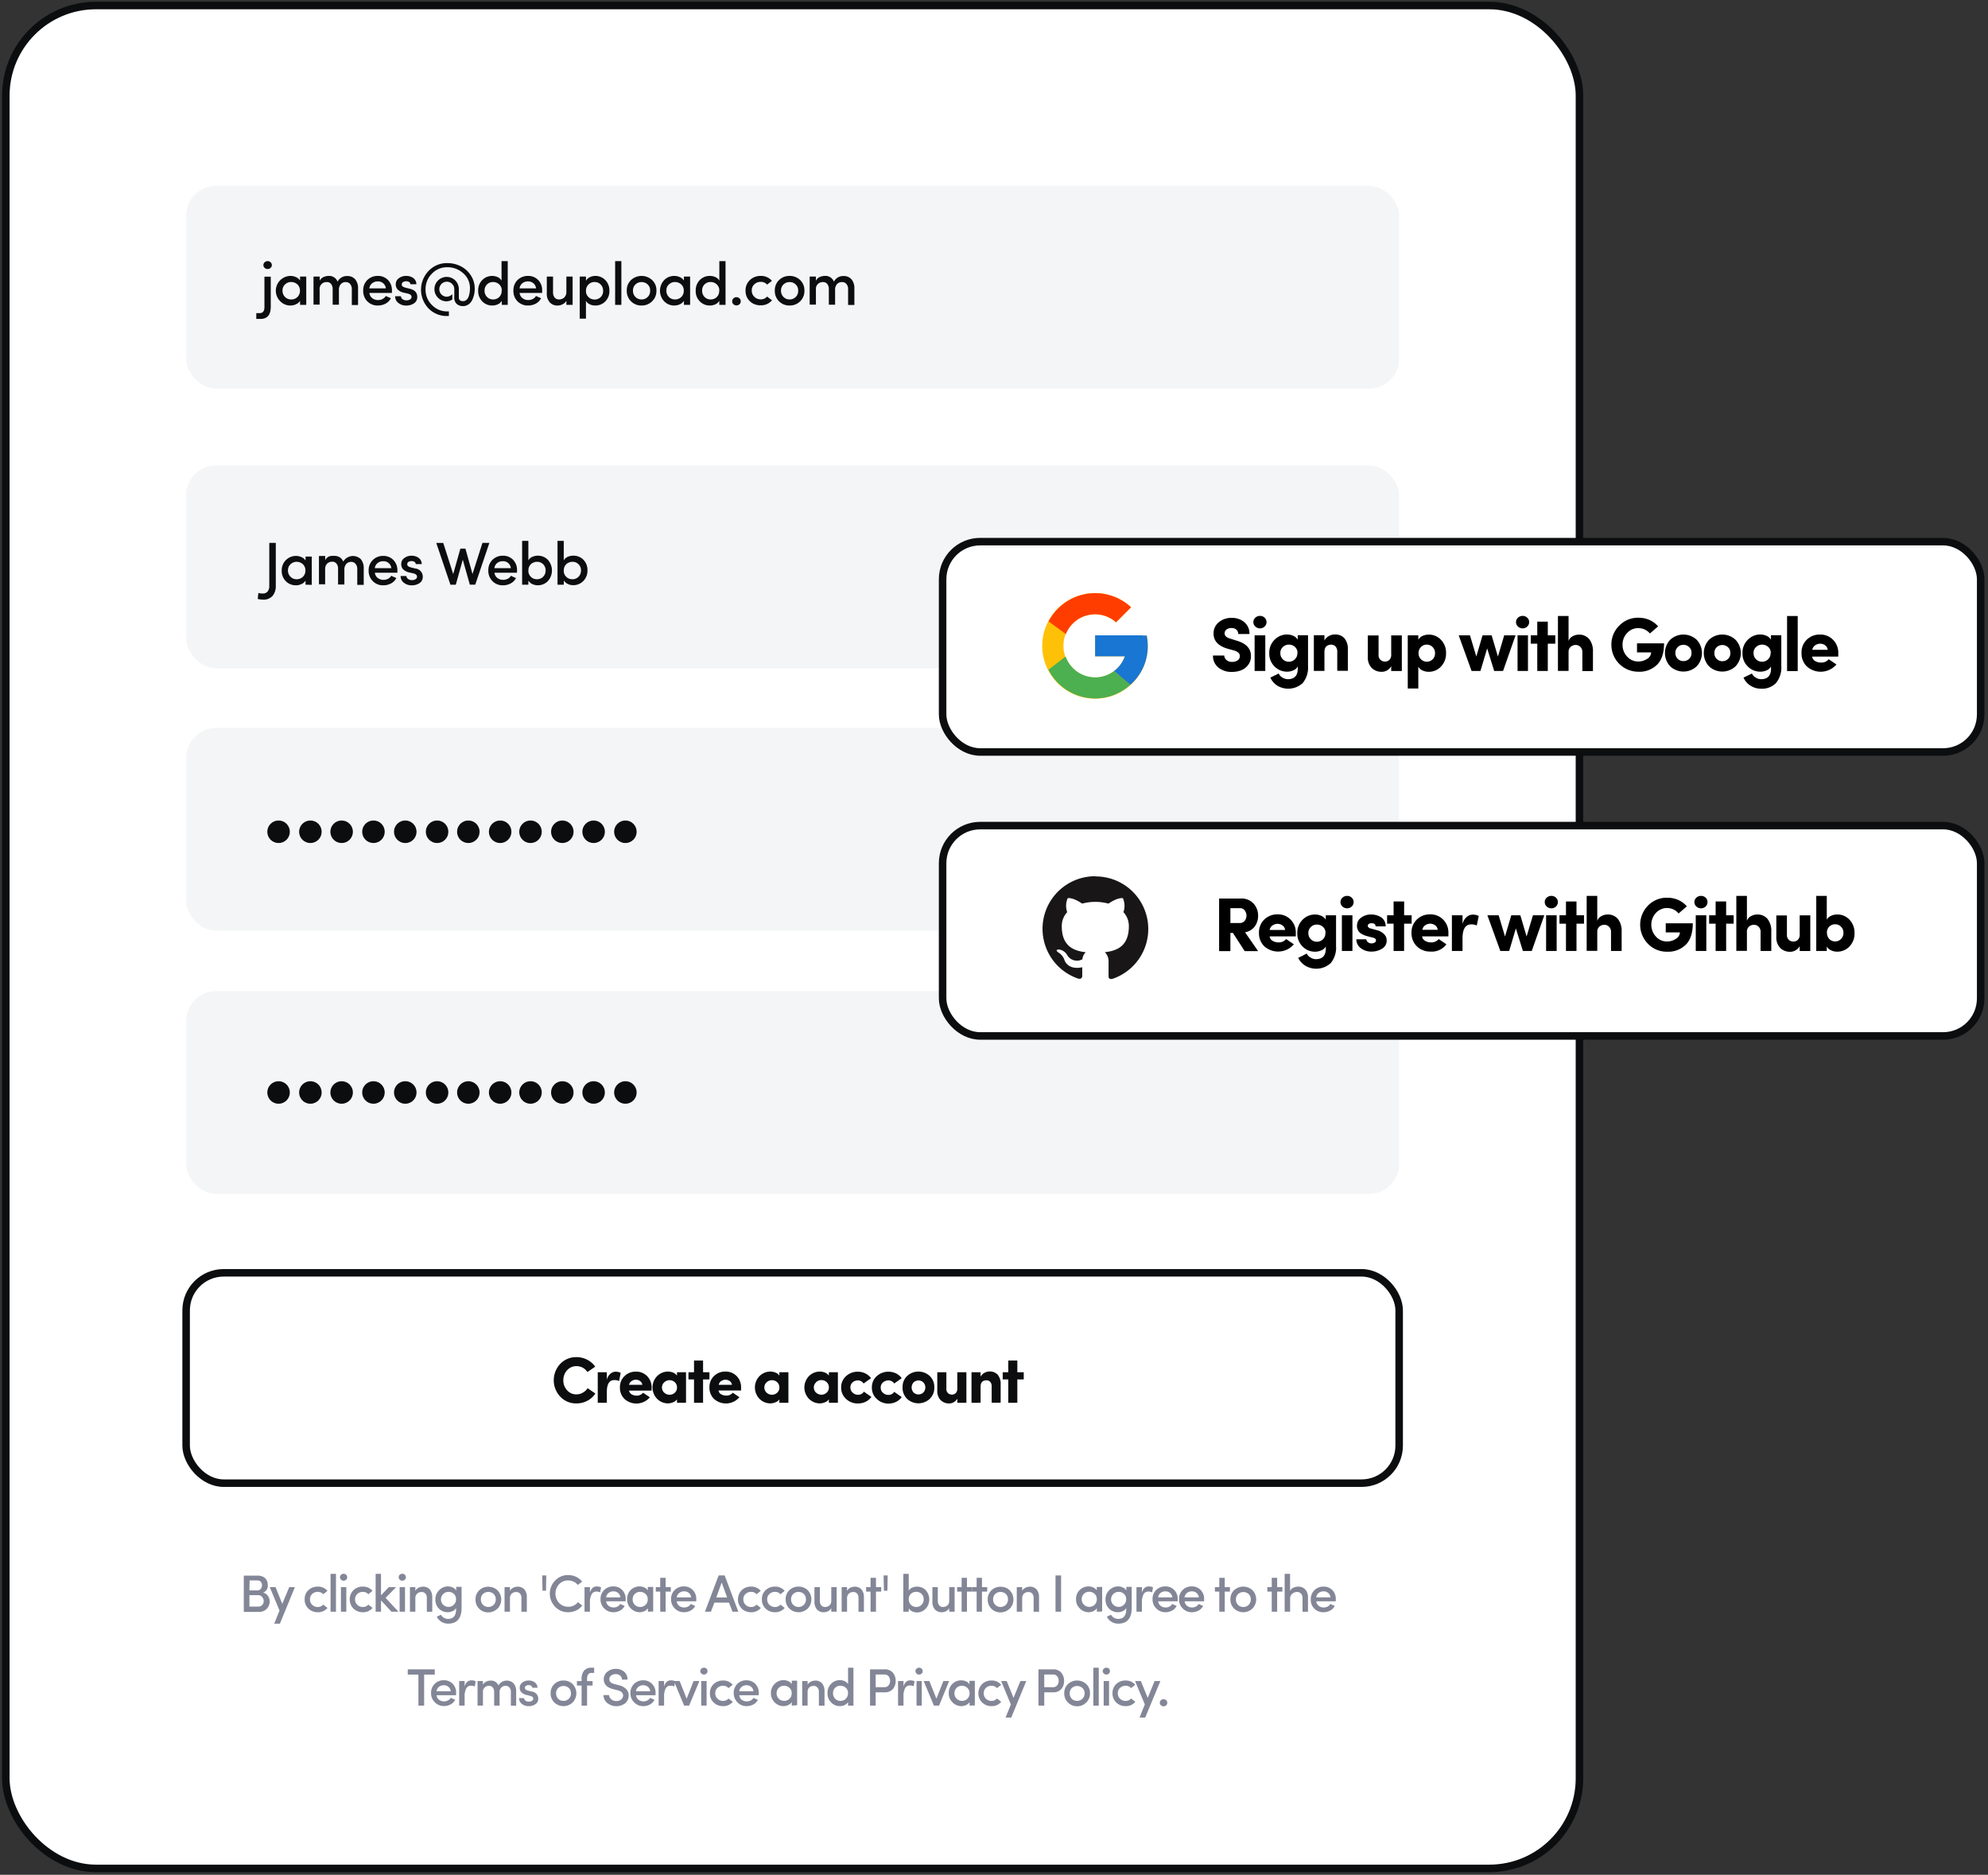 <?xml version="1.0" encoding="UTF-8"?>
<svg xmlns="http://www.w3.org/2000/svg" id="Layer_1" data-name="Layer 1" viewBox="0 0 529.24 499.12">
  <rect x="0" y="0" width="529.24" height="499.12" fill="#333333" stroke="none"/>
  <rect x="1.55" y="1.47" width="418.93" height="495.95" rx="24" style="fill:#fff;stroke:#0b0d0e;stroke-miterlimit:10;stroke-width:2px"></rect>
  <rect x="49.55" y="123.91" width="322.93" height="54" rx="8" style="fill:#f4f5f6"></rect>
  <rect x="49.55" y="49.47" width="322.93" height="54" rx="8" style="fill:#f4f5f6"></rect>
  <path d="M68.62,159.46l.16-1.6a3.6,3.6,0,0,0,1.15.15,1.57,1.57,0,0,0,1.33-.56,2.27,2.27,0,0,0,.43-1.45V144.53h1.73V156a4,4,0,0,1-.85,2.64,3.24,3.24,0,0,1-2.64,1A6.72,6.72,0,0,1,68.62,159.46Z" style="fill:#0b0d0e"></path>
  <path d="M81.34,155.66v-1.08a2.39,2.39,0,0,1-1.08.91,3.32,3.32,0,0,1-1.46.34,3.76,3.76,0,0,1-2.71-1.1A3.85,3.85,0,0,1,75,151.88,3.79,3.79,0,0,1,78.8,148a3.59,3.59,0,0,1,1.46.32,2.37,2.37,0,0,1,1.08.91v-1.06H83v7.54Zm-4-5.45a2.19,2.19,0,0,0-.68,1.66,2.27,2.27,0,0,0,.68,1.68,2.23,2.23,0,0,0,1.64.66,2.29,2.29,0,0,0,1.64-.64,2.19,2.19,0,0,0,.68-1.7,2.14,2.14,0,0,0-.7-1.68,2.4,2.4,0,0,0-1.62-.62A2.25,2.25,0,0,0,77.36,150.21Z" style="fill:#0b0d0e"></path>
  <path d="M93.51,149.59a1.68,1.68,0,0,0-1.32.55,2.1,2.1,0,0,0-.51,1.47v4H90v-4.23a2.08,2.08,0,0,0-.44-1.35,1.36,1.36,0,0,0-1.1-.49,1.92,1.92,0,0,0-1.35.49,2,2,0,0,0-.55,1.53v4H84.91v-7.54h1.67v1.13a2,2,0,0,1,1-1A3.39,3.39,0,0,1,89,148a2.4,2.4,0,0,1,2.38,1.51,3,3,0,0,1,4.69-.63,3.71,3.71,0,0,1,.76,2.49v4.34H95.11v-4.2a2,2,0,0,0-.44-1.37A1.43,1.43,0,0,0,93.51,149.59Z" style="fill:#0b0d0e"></path>
  <path d="M105.79,151.87c0,.3,0,.5,0,.61h-6a2.07,2.07,0,0,0,.75,1.38,2.44,2.44,0,0,0,1.56.51,2.63,2.63,0,0,0,1.21-.28,2.05,2.05,0,0,0,.85-.8l.73.33.62.27a3.24,3.24,0,0,1-1.42,1.44,4.34,4.34,0,0,1-2.07.5,3.78,3.78,0,0,1-2.76-1.1,3.87,3.87,0,0,1-1.12-2.86A3.76,3.76,0,0,1,102,148a3.66,3.66,0,0,1,2.72,1.08A3.86,3.86,0,0,1,105.79,151.87Zm-6-.6h4.38a2.05,2.05,0,0,0-.7-1.37,2.18,2.18,0,0,0-1.45-.49,2.32,2.32,0,0,0-1.5.5A2,2,0,0,0,99.78,151.27Z" style="fill:#0b0d0e"></path>
  <path d="M108.91,152.4a3.26,3.26,0,0,1-1.67-.92,2.06,2.06,0,0,1-.41-1.54,1.87,1.87,0,0,1,.86-1.41,3.06,3.06,0,0,1,1.84-.58,3.28,3.28,0,0,1,1.9.55,2.11,2.11,0,0,1,.85,1.68h-1.59a.78.78,0,0,0-.36-.6,1.3,1.3,0,0,0-.74-.2,1.84,1.84,0,0,0-.64.11.75.75,0,0,0-.42.31.77.77,0,0,0-.07.68c.08.23.38.43.92.58l1.17.29a2.18,2.18,0,0,1,2,2.2,1.94,1.94,0,0,1-.84,1.67,3.64,3.64,0,0,1-2.17.61,3.24,3.24,0,0,1-2-.67,2.21,2.21,0,0,1-.89-1.81h1.53a1.13,1.13,0,0,0,.46.79,1.64,1.64,0,0,0,1,.3,1.67,1.67,0,0,0,1-.25.73.73,0,0,0,.38-.66c0-.43-.35-.73-1-.89Z" style="fill:#0b0d0e"></path>
  <path d="M125.79,152.82l2.65-8.29h1.84l-3.76,11.13h-1.44L123.2,149l-1.86,6.67h-1.43l-3.77-11.13H118l2.65,8.29,1.91-6.77h1.34Z" style="fill:#0b0d0e"></path>
  <path d="M137.64,151.87c0,.3,0,.5,0,.61h-6a2,2,0,0,0,.76,1.38,2.4,2.4,0,0,0,1.56.51,2.58,2.58,0,0,0,1.2-.28,2,2,0,0,0,.85-.8l.73.33.63.27a3.32,3.32,0,0,1-1.43,1.44,4.33,4.33,0,0,1-2.06.5,3.82,3.82,0,0,1-2.77-1.1,3.87,3.87,0,0,1-1.11-2.86,3.77,3.77,0,0,1,1.11-2.84,3.84,3.84,0,0,1,2.77-1.08,3.65,3.65,0,0,1,2.71,1.08A3.86,3.86,0,0,1,137.64,151.87Zm-6-.6H136a2.06,2.06,0,0,0-.71-1.37,2.15,2.15,0,0,0-1.44-.49,2.33,2.33,0,0,0-1.51.5A2,2,0,0,0,131.62,151.27Z" style="fill:#0b0d0e"></path>
  <path d="M140.66,155.66H139V144h1.66v5.19a2.21,2.21,0,0,1,1-.92,3.41,3.41,0,0,1,1.51-.33,3.65,3.65,0,0,1,2.67,1.09,4.24,4.24,0,0,1,0,5.69,3.68,3.68,0,0,1-2.68,1.1,3.32,3.32,0,0,1-1.49-.34,2.32,2.32,0,0,1-1-.92Zm0-3.79a2.21,2.21,0,0,0,.67,1.7,2.25,2.25,0,0,0,1.64.64,2.2,2.2,0,0,0,1.61-.66,2.26,2.26,0,0,0,.67-1.68,2.22,2.22,0,0,0-2.28-2.3,2.36,2.36,0,0,0-1.62.62A2.16,2.16,0,0,0,140.68,151.87Z" style="fill:#0b0d0e"></path>
  <path d="M150.08,155.66h-1.66V144h1.66v5.19a2.21,2.21,0,0,1,1-.92,3.44,3.44,0,0,1,1.51-.33A3.67,3.67,0,0,1,155.3,149a3.87,3.87,0,0,1,1.09,2.86,3.83,3.83,0,0,1-1.11,2.83,3.68,3.68,0,0,1-2.68,1.1,3.28,3.28,0,0,1-1.48-.34,2.3,2.3,0,0,1-1-.92Zm0-3.79a2.21,2.21,0,0,0,.67,1.7,2.27,2.27,0,0,0,1.64.64,2.2,2.2,0,0,0,1.62-.66,2.29,2.29,0,0,0,.66-1.68,2.22,2.22,0,0,0-2.28-2.3,2.4,2.4,0,0,0-1.62.62A2.16,2.16,0,0,0,150.1,151.87Z" style="fill:#0b0d0e"></path>
  <rect x="49.55" y="263.85" width="322.93" height="54" rx="8" style="fill:#f4f5f6"></rect>
  <rect x="49.55" y="193.8" width="322.93" height="54" rx="8" style="fill:#f4f5f6"></rect>
  <path d="M68.23,84.91V83.36h.91c.86,0,1.28-.57,1.26-1.7v-8h1.68v8c0,2.16-.92,3.25-2.75,3.25Zm2.22-13.6a1,1,0,0,1,0-1.48,1.11,1.11,0,0,1,.79-.31,1.13,1.13,0,0,1,.79.3,1,1,0,0,1,0,1.5,1.13,1.13,0,0,1-.79.3A1.11,1.11,0,0,1,70.45,71.31Z" style="fill:#0b0d0e"></path>
  <path d="M79.88,81.17V80.09a2.31,2.31,0,0,1-1.07.91,3.5,3.5,0,0,1-1.46.34,3.74,3.74,0,0,1-2.71-1.1,3.94,3.94,0,0,1,2.71-6.78,3.55,3.55,0,0,1,1.45.32,2.27,2.27,0,0,1,1.08.91V73.63h1.65v7.54Zm-4-5.45a2.17,2.17,0,0,0-.67,1.66,2.28,2.28,0,0,0,.67,1.68,2.25,2.25,0,0,0,1.64.66,2.29,2.29,0,0,0,1.65-.64,2.22,2.22,0,0,0,.68-1.7,2.16,2.16,0,0,0-.7-1.68,2.4,2.4,0,0,0-1.63-.62A2.27,2.27,0,0,0,75.9,75.72Z" style="fill:#0b0d0e"></path>
  <path d="M92.06,75.1a1.7,1.7,0,0,0-1.33.55,2.15,2.15,0,0,0-.5,1.47v4H88.56V76.94a2.08,2.08,0,0,0-.43-1.35A1.37,1.37,0,0,0,87,75.1a1.8,1.8,0,0,0-1.91,2v4H83.46V73.63h1.66v1.13a2,2,0,0,1,1-1,3.44,3.44,0,0,1,1.34-.3A2.37,2.37,0,0,1,89.87,75a2.71,2.71,0,0,1,2.54-1.51,2.68,2.68,0,0,1,2.15.88,3.65,3.65,0,0,1,.76,2.49v4.34H93.66V77a2,2,0,0,0-.44-1.37A1.44,1.44,0,0,0,92.06,75.1Z" style="fill:#0b0d0e"></path>
  <path d="M104.34,77.38c0,.3,0,.5,0,.61h-6a2,2,0,0,0,.75,1.38,2.4,2.4,0,0,0,1.56.51,2.58,2.58,0,0,0,1.2-.28,2,2,0,0,0,.85-.8l.74.33.62.27a3.29,3.29,0,0,1-1.42,1.44,4.4,4.4,0,0,1-2.07.5,3.82,3.82,0,0,1-2.77-1.1,3.87,3.87,0,0,1-1.11-2.86,3.77,3.77,0,0,1,1.11-2.84,3.84,3.84,0,0,1,2.77-1.08,3.64,3.64,0,0,1,2.71,1.08A3.86,3.86,0,0,1,104.34,77.38Zm-6-.6h4.38a2.06,2.06,0,0,0-.71-1.37,2.15,2.15,0,0,0-1.44-.49,2.33,2.33,0,0,0-1.51.5A2,2,0,0,0,98.33,76.78Z" style="fill:#0b0d0e"></path>
  <path d="M107.46,77.91a3.17,3.17,0,0,1-1.67-.92,2.06,2.06,0,0,1-.42-1.54,1.9,1.9,0,0,1,.86-1.41,3.08,3.08,0,0,1,1.84-.58A3.25,3.25,0,0,1,110,74a2.05,2.05,0,0,1,.85,1.68h-1.58a.79.79,0,0,0-.37-.6,1.27,1.27,0,0,0-.73-.2,1.76,1.76,0,0,0-.64.11.77.77,0,0,0-.43.31A.74.74,0,0,0,107,76c.07.23.38.43.92.58l1.16.29c1.32.32,2,1,2,2.2a1.94,1.94,0,0,1-.84,1.67,3.63,3.63,0,0,1-2.16.61,3.19,3.19,0,0,1-2-.68,2.18,2.18,0,0,1-.89-1.8h1.54a1.09,1.09,0,0,0,.45.79,1.67,1.67,0,0,0,1,.3,1.78,1.78,0,0,0,1-.25.75.75,0,0,0,.38-.66c0-.43-.35-.73-1-.89Z" style="fill:#0b0d0e"></path>
  <path d="M120.94,79.07V77a1.93,1.93,0,0,0-.6-1.44A2,2,0,1,0,118.9,79a2.22,2.22,0,0,0,1.52-.69v1.42a2.87,2.87,0,0,1-1.52.49,3.13,3.13,0,0,1-2.29-.95,3.22,3.22,0,0,1,0-4.59,3.24,3.24,0,0,1,5.54,2.16v2.33c0,.69.37,1,1.12,1a1.34,1.34,0,0,0,.92-.34,1.94,1.94,0,0,0,.57-.9,5.6,5.6,0,0,0,.27-1.09,7.62,7.62,0,0,0,.08-1.08,5.15,5.15,0,0,0-1.78-4,6.14,6.14,0,0,0-4.26-1.61,5.47,5.47,0,0,0-4.1,1.72,5.75,5.75,0,0,0-1.68,4.16A5.62,5.62,0,0,0,115,81.21a5.52,5.52,0,0,0,4.1,1.69h.4v1.23h-.4a6.72,6.72,0,0,1-5-2,7.21,7.21,0,0,1,0-10,6.64,6.64,0,0,1,5-2.08,7.71,7.71,0,0,1,3.62.87,6.89,6.89,0,0,1,2.66,2.45,6.38,6.38,0,0,1,1,3.5,7.23,7.23,0,0,1-.16,1.53,7.85,7.85,0,0,1-.51,1.48,3,3,0,0,1-1,1.17,2.43,2.43,0,0,1-1.44.44,2.46,2.46,0,0,1-1.67-.56A2.23,2.23,0,0,1,120.94,79.07Z" style="fill:#0b0d0e"></path>
  <path d="M133.58,81.17v-1.1a2.26,2.26,0,0,1-1,.93,3.55,3.55,0,0,1-1.51.34,3.64,3.64,0,0,1-2.67-1.1,3.81,3.81,0,0,1-1.1-2.83,3.86,3.86,0,0,1,1.09-2.86A3.67,3.67,0,0,1,131,73.46a3.52,3.52,0,0,1,1.52.33,2.21,2.21,0,0,1,1,.92V69.52h1.65V81.17Zm0-3.79a2.12,2.12,0,0,0-.7-1.68,2.35,2.35,0,0,0-1.61-.62,2.19,2.19,0,0,0-1.62.64,2.23,2.23,0,0,0-.65,1.66,2.26,2.26,0,0,0,.66,1.68,2.16,2.16,0,0,0,1.61.66,2.29,2.29,0,0,0,1.64-.64A2.25,2.25,0,0,0,133.55,77.38Z" style="fill:#0b0d0e"></path>
  <path d="M144.33,77.38c0,.3,0,.5,0,.61h-6a2,2,0,0,0,.75,1.38,2.4,2.4,0,0,0,1.56.51,2.58,2.58,0,0,0,1.2-.28,2,2,0,0,0,.85-.8l.74.33.62.27a3.35,3.35,0,0,1-1.42,1.44,4.4,4.4,0,0,1-2.07.5,3.82,3.82,0,0,1-2.77-1.1,3.87,3.87,0,0,1-1.11-2.86,3.77,3.77,0,0,1,1.11-2.84,3.84,3.84,0,0,1,2.77-1.08,3.64,3.64,0,0,1,2.71,1.08A3.86,3.86,0,0,1,144.33,77.38Zm-6-.6h4.38a2.06,2.06,0,0,0-.71-1.37,2.15,2.15,0,0,0-1.44-.49,2.33,2.33,0,0,0-1.51.5A2,2,0,0,0,138.32,76.78Z" style="fill:#0b0d0e"></path>
  <path d="M150.78,77.68V73.63h1.66v7.54h-1.66v-1.1a2.11,2.11,0,0,1-1,.93,2.83,2.83,0,0,1-1.29.34,2.72,2.72,0,0,1-2.16-.87,3.43,3.43,0,0,1-.76-2.45V73.63h1.66v4.2a2.06,2.06,0,0,0,.44,1.4,1.47,1.47,0,0,0,1.13.49,2,2,0,0,0,1.38-.49A2,2,0,0,0,150.78,77.68Z" style="fill:#0b0d0e"></path>
  <path d="M156,73.63v1.11a2.33,2.33,0,0,1,1-.94,3.48,3.48,0,0,1,1.48-.34,3.62,3.62,0,0,1,2.66,1.1,3.87,3.87,0,0,1,1.09,2.85,3.81,3.81,0,0,1-1.09,2.84,3.65,3.65,0,0,1-2.66,1.09,3.36,3.36,0,0,1-1.49-.33,2.21,2.21,0,0,1-1-.92v4.75h-1.66V73.63Zm0,3.81a2.16,2.16,0,0,0,.68,1.67,2.32,2.32,0,0,0,1.61.63,2.21,2.21,0,0,0,2.27-2.3,2.31,2.31,0,0,0-.66-1.7,2.18,2.18,0,0,0-1.61-.66,2.26,2.26,0,0,0-2.29,2.36Z" style="fill:#0b0d0e"></path>
  <path d="M163.76,81.17V69.52h1.66V81.17Z" style="fill:#0b0d0e"></path>
  <path d="M173.59,80.23a3.89,3.89,0,0,1-2.8,1.11A3.85,3.85,0,0,1,168,80.23a3.8,3.8,0,0,1-1.14-2.85A3.71,3.71,0,0,1,168,74.55a4.14,4.14,0,0,1,5.6,0,3.69,3.69,0,0,1,1.15,2.83A3.78,3.78,0,0,1,173.59,80.23Zm-2.8-.51a2.24,2.24,0,0,0,2.29-2.34,2.18,2.18,0,0,0-.66-1.65,2.28,2.28,0,0,0-1.63-.63,2.26,2.26,0,0,0-1.62.63,2.18,2.18,0,0,0-.66,1.65,2.26,2.26,0,0,0,.66,1.68A2.2,2.2,0,0,0,170.79,79.72Z" style="fill:#0b0d0e"></path>
  <path d="M182.07,81.17V80.09A2.36,2.36,0,0,1,181,81a3.51,3.51,0,0,1-1.47.34,3.72,3.72,0,0,1-2.7-1.1,4.15,4.15,0,0,1,0-5.69,3.75,3.75,0,0,1,2.7-1.09,3.59,3.59,0,0,1,1.46.32,2.37,2.37,0,0,1,1.08.91V73.63h1.65v7.54Zm-4-5.45a2.17,2.17,0,0,0-.67,1.66,2.28,2.28,0,0,0,.67,1.68,2.23,2.23,0,0,0,1.64.66,2.33,2.33,0,0,0,1.65-.64,2.21,2.21,0,0,0,.67-1.7,2.12,2.12,0,0,0-.7-1.68,2.4,2.4,0,0,0-1.62-.62A2.25,2.25,0,0,0,178.09,75.72Z" style="fill:#0b0d0e"></path>
  <path d="M191.49,81.17v-1.1a2.21,2.21,0,0,1-1,.93,3.51,3.51,0,0,1-1.51.34,3.65,3.65,0,0,1-2.67-1.1,3.81,3.81,0,0,1-1.1-2.83,3.9,3.9,0,0,1,1.09-2.86,3.67,3.67,0,0,1,2.68-1.09,3.49,3.49,0,0,1,1.52.33,2.16,2.16,0,0,1,1,.92V69.52h1.65V81.17Zm0-3.79a2.15,2.15,0,0,0-.69-1.68,2.4,2.4,0,0,0-1.62-.62,2.19,2.19,0,0,0-1.62.64,2.22,2.22,0,0,0-.64,1.66,2.29,2.29,0,0,0,.65,1.68,2.18,2.18,0,0,0,1.61.66,2.27,2.27,0,0,0,1.64-.64A2.21,2.21,0,0,0,191.46,77.38Z" style="fill:#0b0d0e"></path>
  <path d="M195.25,81a1.09,1.09,0,0,1,0-1.56,1.13,1.13,0,0,1,.8-.32,1.14,1.14,0,0,1,.82.32,1.09,1.09,0,0,1,0,1.56,1.18,1.18,0,0,1-.82.31A1.16,1.16,0,0,1,195.25,81Z" style="fill:#0b0d0e"></path>
  <path d="M199.66,80.23a3.73,3.73,0,0,1-1.18-2.85,3.67,3.67,0,0,1,1.17-2.83,4,4,0,0,1,2.85-1.09,3.73,3.73,0,0,1,3,1.31l-1.29,1a2.12,2.12,0,0,0-1.7-.73,2.37,2.37,0,0,0-1.68.64,2.16,2.16,0,0,0-.7,1.66,2.23,2.23,0,0,0,.71,1.69,2.36,2.36,0,0,0,1.67.67,2.14,2.14,0,0,0,1.7-.75l1.31,1a3.76,3.76,0,0,1-3,1.33A4,4,0,0,1,199.66,80.23Z" style="fill:#0b0d0e"></path>
  <path d="M213,80.23a3.89,3.89,0,0,1-2.8,1.11,3.85,3.85,0,0,1-2.79-1.11,3.8,3.8,0,0,1-1.14-2.85,3.71,3.71,0,0,1,1.14-2.83,3.87,3.87,0,0,1,2.79-1.09A3.92,3.92,0,0,1,213,74.55a3.72,3.72,0,0,1,1.15,2.83A3.78,3.78,0,0,1,213,80.23Zm-2.8-.51a2.24,2.24,0,0,0,2.29-2.34,2.18,2.18,0,0,0-.66-1.65,2.28,2.28,0,0,0-1.63-.63,2.26,2.26,0,0,0-1.62.63,2.18,2.18,0,0,0-.66,1.65,2.26,2.26,0,0,0,.66,1.68A2.2,2.2,0,0,0,210.15,79.72Z" style="fill:#0b0d0e"></path>
  <path d="M224.14,75.1a1.68,1.68,0,0,0-1.32.55,2.1,2.1,0,0,0-.5,1.47v4h-1.67V76.94a2.08,2.08,0,0,0-.43-1.35,1.37,1.37,0,0,0-1.1-.49,1.8,1.8,0,0,0-1.91,2v4h-1.66V73.63h1.66v1.13a2,2,0,0,1,1-1,3.44,3.44,0,0,1,1.34-.3A2.37,2.37,0,0,1,222,75a2.71,2.71,0,0,1,2.54-1.51,2.68,2.68,0,0,1,2.15.88,3.65,3.65,0,0,1,.76,2.49v4.34h-1.67V77a2,2,0,0,0-.43-1.37A1.45,1.45,0,0,0,224.14,75.1Z" style="fill:#0b0d0e"></path>
  <circle cx="74.16" cy="221.44" r="3" style="fill:#0b0d0e"></circle>
  <circle cx="82.63" cy="221.44" r="3" style="fill:#0b0d0e"></circle>
  <circle cx="90.95" cy="221.44" r="3" style="fill:#0b0d0e"></circle>
  <circle cx="99.42" cy="221.44" r="3" style="fill:#0b0d0e"></circle>
  <circle cx="107.89" cy="221.44" r="3" style="fill:#0b0d0e"></circle>
  <circle cx="116.36" cy="221.44" r="3" style="fill:#0b0d0e"></circle>
  <circle cx="124.68" cy="221.44" r="3" style="fill:#0b0d0e"></circle>
  <circle cx="133.15" cy="221.44" r="3" style="fill:#0b0d0e"></circle>
  <circle cx="141.23" cy="221.44" r="3" style="fill:#0b0d0e"></circle>
  <circle cx="149.7" cy="221.44" r="3" style="fill:#0b0d0e"></circle>
  <circle cx="158.03" cy="221.44" r="3" style="fill:#0b0d0e"></circle>
  <circle cx="166.49" cy="221.44" r="3" style="fill:#0b0d0e"></circle>
  <circle cx="74.16" cy="290.85" r="3" style="fill:#0b0d0e"></circle>
  <circle cx="82.63" cy="290.85" r="3" style="fill:#0b0d0e"></circle>
  <circle cx="90.95" cy="290.85" r="3" style="fill:#0b0d0e"></circle>
  <circle cx="99.42" cy="290.85" r="3" style="fill:#0b0d0e"></circle>
  <circle cx="107.89" cy="290.85" r="3" style="fill:#0b0d0e"></circle>
  <circle cx="116.36" cy="290.85" r="3" style="fill:#0b0d0e"></circle>
  <circle cx="124.68" cy="290.85" r="3" style="fill:#0b0d0e"></circle>
  <circle cx="133.15" cy="290.85" r="3" style="fill:#0b0d0e"></circle>
  <circle cx="141.23" cy="290.85" r="3" style="fill:#0b0d0e"></circle>
  <circle cx="149.7" cy="290.85" r="3" style="fill:#0b0d0e"></circle>
  <circle cx="158.03" cy="290.85" r="3" style="fill:#0b0d0e"></circle>
  <circle cx="166.49" cy="290.85" r="3" style="fill:#0b0d0e"></circle>
  <rect x="49.55" y="338.86" width="322.93" height="56" rx="10" style="fill:#fff;stroke:#0b0d0e;stroke-miterlimit:10;stroke-width:2px"></rect>
  <path d="M156.44,369.58,158.5,371a5.72,5.72,0,0,1-2.13,1.92,6.12,6.12,0,0,1-2.92.71,5.74,5.74,0,0,1-4.3-1.8,6.37,6.37,0,0,1,0-8.73,5.77,5.77,0,0,1,4.3-1.79,6.12,6.12,0,0,1,2.88.69,5.68,5.68,0,0,1,2.12,1.85l-2.08,1.43a3.36,3.36,0,0,0-2.92-1.57,3.24,3.24,0,0,0-2.48,1.09,3.85,3.85,0,0,0-1,2.68,3.79,3.79,0,0,0,1,2.65,3.2,3.2,0,0,0,2.48,1.09,3.35,3.35,0,0,0,1.7-.45A3.71,3.71,0,0,0,156.44,369.58Z" style="fill:#0b0d0e"></path>
  <path d="M161.55,370.62v2.84h-2.42v-8.13h2.42v2a3.1,3.1,0,0,1,.95-1.6,2.08,2.08,0,0,1,1.35-.54,3,3,0,0,1,1.39.3l-.43,2.18a2.74,2.74,0,0,0-1.24-.25C162.22,367.38,161.55,368.46,161.55,370.62Z" style="fill:#0b0d0e"></path>
  <path d="M171.2,370.78,173,372a4.71,4.71,0,0,1-6.73.46,4.08,4.08,0,0,1-1.23-3.07,4,4,0,0,1,1.23-3.05,4.21,4.21,0,0,1,3-1.17,4,4,0,0,1,3,1.19,4.19,4.19,0,0,1,1.2,3.1c0,.22,0,.47,0,.75h-6a1.32,1.32,0,0,0,.69,1,2.6,2.6,0,0,0,1.31.35A2.11,2.11,0,0,0,171.2,370.78Zm-3.74-2.11H171a1.43,1.43,0,0,0-.61-1,1.94,1.94,0,0,0-1.1-.35,2,2,0,0,0-1.14.35A1.55,1.55,0,0,0,167.46,368.67Z" style="fill:#0b0d0e"></path>
  <path d="M180.23,373.46v-.92a2.13,2.13,0,0,1-1.07.8,3.63,3.63,0,0,1-1.3.28,4.07,4.07,0,0,1-2.89-1.18,4.33,4.33,0,0,1,0-6.11,4.07,4.07,0,0,1,2.89-1.18,3.65,3.65,0,0,1,1.26.25,2.25,2.25,0,0,1,1.11.83v-.9h2.4v8.13ZM176.84,368a1.86,1.86,0,0,0,0,2.77,2.06,2.06,0,0,0,1.42.55,2,2,0,0,0,1.38-.53,1.81,1.81,0,0,0,.59-1.4,1.83,1.83,0,0,0-.59-1.41,2,2,0,0,0-1.38-.53A2.06,2.06,0,0,0,176.84,368Z" style="fill:#0b0d0e"></path>
  <path d="M187.17,365.33h1.7v1.91h-1.7v6.22h-2.41v-6.22h-1.48v-1.91h1.48v-3.12h2.41Z" style="fill:#0b0d0e"></path>
  <path d="M195.08,370.78l1.76,1.2a4.72,4.72,0,0,1-6.74.46,4.08,4.08,0,0,1-1.23-3.07,4,4,0,0,1,1.23-3.05,4.23,4.23,0,0,1,3-1.17,4.06,4.06,0,0,1,3,1.19,4.22,4.22,0,0,1,1.19,3.1q0,.33,0,.75h-6a1.29,1.29,0,0,0,.68,1,2.61,2.61,0,0,0,1.32.35A2.12,2.12,0,0,0,195.08,370.78Zm-3.75-2.11h3.52a1.45,1.45,0,0,0-.6-1,2,2,0,0,0-1.11-.35,2,2,0,0,0-1.13.35A1.53,1.53,0,0,0,191.33,368.67Z" style="fill:#0b0d0e"></path>
  <path d="M207.48,373.46v-.92a2.13,2.13,0,0,1-1.07.8,3.55,3.55,0,0,1-1.3.28,4.09,4.09,0,0,1-2.89-1.18,4.36,4.36,0,0,1,0-6.11,4.09,4.09,0,0,1,2.89-1.18,3.66,3.66,0,0,1,1.27.25,2.18,2.18,0,0,1,1.1.83v-.9h2.41v8.13ZM204.09,368a1.88,1.88,0,0,0,0,2.77,2.08,2.08,0,0,0,1.42.55,2,2,0,0,0,1.38-.53,1.78,1.78,0,0,0,.59-1.4,1.8,1.8,0,0,0-.59-1.41,2,2,0,0,0-1.38-.53A2.08,2.08,0,0,0,204.09,368Z" style="fill:#0b0d0e"></path>
  <path d="M220.66,373.46v-.92a2.17,2.17,0,0,1-1.07.8,3.63,3.63,0,0,1-1.3.28,4.11,4.11,0,0,1-2.9-1.18,4.36,4.36,0,0,1,0-6.11,4.11,4.11,0,0,1,2.9-1.18,3.65,3.65,0,0,1,1.26.25,2.25,2.25,0,0,1,1.11.83v-.9h2.4v8.13ZM217.27,368a1.86,1.86,0,0,0,0,2.77,2.08,2.08,0,0,0,2.8,0,1.81,1.81,0,0,0,.59-1.4,1.83,1.83,0,0,0-.59-1.41,2.08,2.08,0,0,0-2.8,0Z" style="fill:#0b0d0e"></path>
  <path d="M225.24,372.44a4,4,0,0,1-1.31-3.07,3.91,3.91,0,0,1,1.31-3,4.48,4.48,0,0,1,3.12-1.18,4.55,4.55,0,0,1,2,.45,4.14,4.14,0,0,1,1.53,1.28l-2,1.41a1.73,1.73,0,0,0-1.57-.82A2.11,2.11,0,0,0,227,368a1.73,1.73,0,0,0-.61,1.37,1.79,1.79,0,0,0,.61,1.4,2,2,0,0,0,1.41.55,1.73,1.73,0,0,0,1.57-.82l2,1.4a4.09,4.09,0,0,1-1.51,1.28,4.62,4.62,0,0,1-2,.46A4.45,4.45,0,0,1,225.24,372.44Z" style="fill:#0b0d0e"></path>
  <path d="M233.41,372.44a4,4,0,0,1-1.3-3.07,3.9,3.9,0,0,1,1.3-3,4.51,4.51,0,0,1,3.12-1.18,4.63,4.63,0,0,1,2,.45,4,4,0,0,1,1.52,1.28l-2,1.41a1.73,1.73,0,0,0-1.57-.82,2.11,2.11,0,0,0-1.41.53,1.73,1.73,0,0,0-.61,1.37,1.79,1.79,0,0,0,.61,1.4,2,2,0,0,0,1.41.55,1.73,1.73,0,0,0,1.57-.82l2,1.4a4,4,0,0,1-1.51,1.28,4.62,4.62,0,0,1-2,.46A4.48,4.48,0,0,1,233.41,372.44Z" style="fill:#0b0d0e"></path>
  <path d="M247.5,372.43a4.43,4.43,0,0,1-6,0,4.09,4.09,0,0,1-1.22-3.06,4,4,0,0,1,1.22-3.05,4.43,4.43,0,0,1,6,0,4,4,0,0,1,1.23,3.05A4.06,4.06,0,0,1,247.5,372.43Zm-3-1.2a1.81,1.81,0,0,0,1.31-.51,1.95,1.95,0,0,0,0-2.68,1.88,1.88,0,0,0-2.6,0,2,2,0,0,0,0,2.68A1.8,1.8,0,0,0,244.5,371.23Z" style="fill:#0b0d0e"></path>
  <path d="M254.85,369.63v-4.3h2.42v8.13h-2.42v-1.11a2.5,2.5,0,0,1-2.11,1.29,3.19,3.19,0,0,1-2.33-.89,3.44,3.44,0,0,1-.89-2.56v-4.86h2.42v4.33a1.53,1.53,0,0,0,.45,1.25,1.51,1.51,0,0,0,1,.37,1.45,1.45,0,0,0,1.05-.4A1.64,1.64,0,0,0,254.85,369.63Z" style="fill:#0b0d0e"></path>
  <path d="M261.05,369.16v4.3h-2.42v-8.13h2.42v1.18a2.46,2.46,0,0,1,1-1,2.7,2.7,0,0,1,1.37-.38,2.79,2.79,0,0,1,2.19.87,3.75,3.75,0,0,1,.78,2.58v4.86H264v-4.34a1.74,1.74,0,0,0-.38-1.2,1.33,1.33,0,0,0-1-.42C261.55,367.5,261.05,368.06,261.05,369.16Z" style="fill:#0b0d0e"></path>
  <path d="M270.83,365.33h1.71v1.91h-1.71v6.22h-2.41v-6.22h-1.48v-1.91h1.48v-3.12h2.41Z" style="fill:#0b0d0e"></path>
  <rect x="250.94" y="144.2" width="276.35" height="56" rx="10" style="fill:#fff;stroke:#0b0d0e;stroke-miterlimit:10;stroke-width:2px"></rect>
  <rect x="250.94" y="219.8" width="276.35" height="56" rx="10" style="fill:#fff;stroke:#0b0d0e;stroke-miterlimit:10;stroke-width:2px"></rect>
  <path d="M322.92,174.52h3a1.62,1.62,0,0,0,.59,1.2,2.14,2.14,0,0,0,1.5.49,2.44,2.44,0,0,0,1.47-.41,1.29,1.29,0,0,0,.58-1.07,1.2,1.2,0,0,0-.33-.92,3,3,0,0,0-1.35-.67l-1.69-.47q-3.62-1.11-3.62-4a3.78,3.78,0,0,1,1.38-3,5.14,5.14,0,0,1,3.44-1.17,5,5,0,0,1,3.4,1.16,3.94,3.94,0,0,1,1.34,3.13h-3a1.51,1.51,0,0,0-.47-1.15,1.9,1.9,0,0,0-1.34-.44,2.08,2.08,0,0,0-1.3.4,1.23,1.23,0,0,0-.51,1c0,.66.5,1.14,1.5,1.42l1.67.53q3.94,1.14,3.84,4.23a3.67,3.67,0,0,1-.77,2.28,4.26,4.26,0,0,1-1.86,1.4,6.74,6.74,0,0,1-2.41.42,5.42,5.42,0,0,1-3.68-1.21A3.93,3.93,0,0,1,322.92,174.52Z"></path>
  <path d="M334.19,166.8a1.56,1.56,0,0,1-.52-1.18,1.52,1.52,0,0,1,.52-1.17,1.78,1.78,0,0,1,1.25-.48,1.72,1.72,0,0,1,1.22.48,1.55,1.55,0,0,1,.51,1.17,1.58,1.58,0,0,1-.51,1.18,1.73,1.73,0,0,1-1.22.49A1.79,1.79,0,0,1,334.19,166.8Zm2.65,2.34v9.49H334v-9.49Z"></path>
  <path d="M340.42,179.3a2.17,2.17,0,0,0,1,1.09,2.71,2.71,0,0,0,1.44.43q2.85,0,2.62-3.37a2.31,2.31,0,0,1-1.13,1,4,4,0,0,1-1.72.37,4.6,4.6,0,0,1-3.32-1.38,4.74,4.74,0,0,1-1.41-3.54,4.8,4.8,0,0,1,1.41-3.58,4.58,4.58,0,0,1,3.32-1.4,3.93,3.93,0,0,1,1.71.38,2.42,2.42,0,0,1,1.14,1v-1.18h2.74v8.17a6.52,6.52,0,0,1-1.39,4.53,5.66,5.66,0,0,1-6.79.72,5,5,0,0,1-1.86-2.14l1.15-.56Zm5-5.45a2.08,2.08,0,0,0-.68-1.62,2.33,2.33,0,0,0-1.62-.61,2.24,2.24,0,0,0-1.6.63,2.08,2.08,0,0,0-.67,1.6,2.24,2.24,0,0,0,2.27,2.32,2.26,2.26,0,0,0,1.61-.66A2.2,2.2,0,0,0,345.38,173.85Z"></path>
  <path d="M352.59,173.61v5h-2.82v-9.49h2.82v1.38a3,3,0,0,1,1.15-1.15,3.19,3.19,0,0,1,1.6-.44,3.26,3.26,0,0,1,2.56,1,4.37,4.37,0,0,1,.92,3v5.67H356v-5.06a2,2,0,0,0-.45-1.4,1.54,1.54,0,0,0-1.2-.49C353.18,171.68,352.59,172.32,352.59,173.61Z"></path>
  <path d="M370.36,174.16v-5h2.83v9.49h-2.83v-1.3a2.8,2.8,0,0,1-1.06,1.1,2.71,2.71,0,0,1-1.4.4,3.69,3.69,0,0,1-2.71-1,4,4,0,0,1-1.05-3v-5.67H367v5.06a1.68,1.68,0,0,0,1.68,1.89,1.69,1.69,0,0,0,1.22-.47A1.92,1.92,0,0,0,370.36,174.16Z"></path>
  <path d="M374.77,169.14h2.81v1.18a2.33,2.33,0,0,1,1.1-1,3.9,3.9,0,0,1,1.68-.37,4.37,4.37,0,0,1,3.24,1.38,4.83,4.83,0,0,1,1.36,3.54,4.94,4.94,0,0,1-1.36,3.6,4.37,4.37,0,0,1-3.24,1.38,3.9,3.9,0,0,1-1.68-.36,2.45,2.45,0,0,1-1.1-1v5.81h-2.81Zm2.87,4.77a2.21,2.21,0,0,0,3.75,1.63,2.21,2.21,0,0,0,.64-1.63,2.25,2.25,0,0,0-.64-1.65,2.12,2.12,0,0,0-1.56-.64,2.07,2.07,0,0,0-1.55.65A2.22,2.22,0,0,0,377.64,173.91Z"></path>
  <path d="M403.47,169.14l-3.33,9.49h-2.36l-1.87-6-1.79,6h-2.36l-3.43-9.49h3l1.69,5.65,1.66-5.65h2.42l1.67,5.65,1.68-5.65Z"></path>
  <path d="M404.11,166.8a1.59,1.59,0,0,1-.52-1.18,1.56,1.56,0,0,1,.52-1.17,1.8,1.8,0,0,1,1.25-.48,1.71,1.71,0,0,1,1.22.48,1.55,1.55,0,0,1,.51,1.17,1.58,1.58,0,0,1-.51,1.18,1.72,1.72,0,0,1-1.22.49A1.8,1.8,0,0,1,404.11,166.8Zm2.66,2.34v9.49H404v-9.49Z"></path>
  <path d="M412.05,169.14h2v2.23h-2v7.26h-2.8v-7.26h-1.73v-2.23h1.73V165.5h2.8Z"></path>
  <path d="M417.58,173.61v5h-2.83V164h2.83v6.65a2.13,2.13,0,0,1,1.08-1.25,3.35,3.35,0,0,1,1.58-.44,3.48,3.48,0,0,1,2.83,1.18,5.15,5.15,0,0,1,1,3.36v5.16h-2.82v-5.06a1.84,1.84,0,0,0-.53-1.38,1.7,1.7,0,0,0-1.22-.51,2,2,0,0,0-1.33.47A1.79,1.79,0,0,0,417.58,173.61Z"></path>
  <path d="M441.42,166.76l-2.19,1.89a4,4,0,0,0-3.07-1.42,3.9,3.9,0,0,0-3,1.3,4.41,4.41,0,0,0-1.21,3.13,4.47,4.47,0,0,0,1.22,3.14,3.91,3.91,0,0,0,3,1.31,4.28,4.28,0,0,0,2.3-.68,2.07,2.07,0,0,0,1.09-1.74h-3.76v-2.42H443q0,3.81-1.84,5.68a6.64,6.64,0,0,1-5,1.88,7.15,7.15,0,0,1-7.18-7.17,7,7,0,0,1,2.09-5.09,6.86,6.86,0,0,1,5.09-2.11,7.2,7.2,0,0,1,3,.61A6.52,6.52,0,0,1,441.42,166.76Z"></path>
  <path d="M451.66,177.42a5.17,5.17,0,0,1-7,0,5.17,5.17,0,0,1,0-7.12,5.17,5.17,0,0,1,7,0,5.15,5.15,0,0,1,0,7.12ZM448.15,176a2.14,2.14,0,0,0,1.54-.6,2.12,2.12,0,0,0,.62-1.58,2,2,0,0,0-.63-1.54,2.12,2.12,0,0,0-1.53-.61,2.1,2.1,0,0,0-2.13,2.15,2.09,2.09,0,0,0,2.13,2.18Z"></path>
  <path d="M462,177.42a5.16,5.16,0,0,1-7,0,5.17,5.17,0,0,1,0-7.12,5.16,5.16,0,0,1,7,0,5.12,5.12,0,0,1,0,7.12Zm-3.5-1.39a2.09,2.09,0,0,0,2.15-2.18,2,2,0,0,0-.63-1.54,2.2,2.2,0,0,0-3,0,2.07,2.07,0,0,0-.62,1.54,2.09,2.09,0,0,0,2.14,2.18Z"></path>
  <path d="M466.4,179.3a2.22,2.22,0,0,0,1,1.09,2.73,2.73,0,0,0,1.44.43q2.85,0,2.62-3.37a2.28,2.28,0,0,1-1.12,1,4,4,0,0,1-1.72.37,4.6,4.6,0,0,1-3.32-1.38,4.71,4.71,0,0,1-1.42-3.54,4.77,4.77,0,0,1,1.42-3.58,4.58,4.58,0,0,1,3.32-1.4,4,4,0,0,1,1.71.38,2.4,2.4,0,0,1,1.13,1v-1.18h2.75v8.17a6.52,6.52,0,0,1-1.39,4.53,5.12,5.12,0,0,1-4,1.53,5,5,0,0,1-2.81-.81,4.82,4.82,0,0,1-1.86-2.14l1.15-.56C465.8,179.61,466.17,179.42,466.4,179.3Zm5-5.45a2,2,0,0,0-.68-1.62,2.31,2.31,0,0,0-1.61-.61,2.27,2.27,0,0,0-1.61.63,2.08,2.08,0,0,0-.67,1.6,2.24,2.24,0,0,0,2.28,2.32,2.24,2.24,0,0,0,1.6-.66A2.2,2.2,0,0,0,471.36,173.85Z"></path>
  <path d="M475.75,164h2.83v14.66h-2.83Z"></path>
  <path d="M486.83,175.5l2.06,1.4a5.52,5.52,0,0,1-7.86.54,4.76,4.76,0,0,1-1.43-3.59A4.64,4.64,0,0,1,481,170.3a4.91,4.91,0,0,1,3.53-1.37,4.7,4.7,0,0,1,3.46,1.4,4.85,4.85,0,0,1,1.39,3.6c0,.26,0,.55,0,.88h-6.95a1.57,1.57,0,0,0,.8,1.18,3,3,0,0,0,1.54.4A2.44,2.44,0,0,0,486.83,175.5ZM482.46,173h4.11a1.66,1.66,0,0,0-.7-1.21,2.21,2.21,0,0,0-1.29-.42,2.44,2.44,0,0,0-1.33.41A1.84,1.84,0,0,0,482.46,173Z"></path>
  <path d="M331.46,248.21l3.47,5h-3.58l-3.13-4.84h-.67v4.84h-3v-14h5.73a4.37,4.37,0,0,1,3.44,1.35,4.67,4.67,0,0,1,1.21,3.24,4.8,4.8,0,0,1-.89,2.85A4.18,4.18,0,0,1,331.46,248.21Zm-1.3-6.43h-2.61v3.95h2.52a1.58,1.58,0,0,0,1.3-.61,2.22,2.22,0,0,0,0-2.72A1.44,1.44,0,0,0,330.16,241.78Z"></path>
  <path d="M342.39,250l2.06,1.4a5.52,5.52,0,0,1-7.86.54,4.78,4.78,0,0,1-1.43-3.59,4.68,4.68,0,0,1,1.43-3.56,4.91,4.91,0,0,1,3.53-1.36,4.69,4.69,0,0,1,3.46,1.39,4.88,4.88,0,0,1,1.39,3.61c0,.26,0,.55,0,.87H338a1.55,1.55,0,0,0,.8,1.18,3,3,0,0,0,1.54.41A2.47,2.47,0,0,0,342.39,250ZM338,247.58h4.11a1.64,1.64,0,0,0-.7-1.21,2.21,2.21,0,0,0-1.29-.42,2.42,2.42,0,0,0-1.33.41A1.78,1.78,0,0,0,338,247.58Z"></path>
  <path d="M347.88,253.84a2.15,2.15,0,0,0,1,1.08,2.63,2.63,0,0,0,1.44.44q2.85,0,2.62-3.37a2.29,2.29,0,0,1-1.13,1,4,4,0,0,1-1.72.38,4.6,4.6,0,0,1-3.32-1.38,4.74,4.74,0,0,1-1.41-3.54,4.84,4.84,0,0,1,1.41-3.59,4.57,4.57,0,0,1,3.32-1.39,3.93,3.93,0,0,1,1.71.38,2.41,2.41,0,0,1,1.14,1v-1.18h2.74v8.17a6.53,6.53,0,0,1-1.39,4.54,5.7,5.7,0,0,1-6.79.72A5,5,0,0,1,345.6,255l1.15-.55Zm5-5.45a2.1,2.1,0,0,0-.68-1.63,2.38,2.38,0,0,0-1.62-.61,2.24,2.24,0,0,0-1.6.63,2.11,2.11,0,0,0-.67,1.61,2.21,2.21,0,0,0,.67,1.68,2.31,2.31,0,0,0,3.21,0A2.21,2.21,0,0,0,352.84,248.39Z"></path>
  <path d="M357.38,241.34a1.59,1.59,0,0,1-.52-1.18,1.56,1.56,0,0,1,.52-1.17,1.8,1.8,0,0,1,1.25-.48,1.71,1.71,0,0,1,1.22.48,1.55,1.55,0,0,1,.51,1.17,1.58,1.58,0,0,1-.51,1.18,1.71,1.71,0,0,1-1.22.48A1.8,1.8,0,0,1,357.38,241.34Zm2.66,2.33v9.5h-2.81v-9.5Z"></path>
  <path d="M365.32,249.59l-1.24-.33a5.83,5.83,0,0,1-1.64-.66,2.19,2.19,0,0,1-.87-.87,3.69,3.69,0,0,1-.3-.79,3.61,3.61,0,0,1,0-.77,2.44,2.44,0,0,1,1.12-1.88,4.16,4.16,0,0,1,2.58-.82,4.83,4.83,0,0,1,2.75.77,2.74,2.74,0,0,1,1.16,2.38h-2.67c0-.55-.37-.83-1.07-.83a1.28,1.28,0,0,0-.75.19.57.57,0,0,0-.25.52c0,.34.31.57.83.71l1.61.43a3.94,3.94,0,0,1,1.68.87,2.84,2.84,0,0,1,.76,1,2.92,2.92,0,0,1,.14.86,2.46,2.46,0,0,1-1.23,2.2,5.34,5.34,0,0,1-2.88.77,4.48,4.48,0,0,1-2.75-.89,2.85,2.85,0,0,1-1.21-2.38h2.64a1.07,1.07,0,0,0,.43.76,1.51,1.51,0,0,0,1,.33,1.61,1.61,0,0,0,.82-.23.64.64,0,0,0,.33-.56.64.64,0,0,0-.21-.49A1.88,1.88,0,0,0,365.32,249.59Z"></path>
  <path d="M373.8,243.67h2v2.24h-2v7.26H371v-7.26h-1.73v-2.24H371V240h2.81Z"></path>
  <path d="M383,250l2.06,1.4a4.83,4.83,0,0,1-4.33,1.93,4.91,4.91,0,0,1-3.53-1.39,4.81,4.81,0,0,1-1.43-3.59,4.72,4.72,0,0,1,1.43-3.56,4.92,4.92,0,0,1,3.53-1.36,4.67,4.67,0,0,1,3.46,1.39,4.88,4.88,0,0,1,1.4,3.61c0,.26,0,.55,0,.87h-7a1.54,1.54,0,0,0,.81,1.18,3,3,0,0,0,1.53.41A2.47,2.47,0,0,0,383,250Zm-4.37-2.46h4.11a1.64,1.64,0,0,0-.7-1.21,2.21,2.21,0,0,0-1.29-.42,2.41,2.41,0,0,0-1.32.41A1.79,1.79,0,0,0,378.65,247.58Z"></path>
  <path d="M389.35,249.85v3.32h-2.83v-9.5h2.83V246a3.62,3.62,0,0,1,1.1-1.87,2.47,2.47,0,0,1,1.58-.63,3.52,3.52,0,0,1,1.63.35l-.51,2.54a3.35,3.35,0,0,0-1.45-.29Q389.35,246.07,389.35,249.85Z"></path>
  <path d="M411.12,243.67l-3.34,9.5h-2.36l-1.87-6-1.78,6h-2.36l-3.44-9.5h3l1.69,5.65,1.67-5.65h2.41l1.67,5.65,1.69-5.65Z"></path>
  <path d="M411.76,241.34a1.56,1.56,0,0,1-.52-1.18,1.52,1.52,0,0,1,.52-1.17,1.76,1.76,0,0,1,1.25-.48,1.72,1.72,0,0,1,1.22.48,1.57,1.57,0,0,1,.5,1.17,1.61,1.61,0,0,1-.5,1.18,1.72,1.72,0,0,1-1.22.48A1.76,1.76,0,0,1,411.76,241.34Zm2.65,2.33v9.5H411.6v-9.5Z"></path>
  <path d="M419.69,243.67h2v2.24h-2v7.26h-2.8v-7.26h-1.73v-2.24h1.73V240h2.8Z"></path>
  <path d="M425.22,248.15v5H422.4V238.51h2.82v6.65a2.14,2.14,0,0,1,1.08-1.25,3.35,3.35,0,0,1,1.58-.44,3.45,3.45,0,0,1,2.83,1.18,5.13,5.13,0,0,1,1,3.35v5.17h-2.83V248.1a1.84,1.84,0,0,0-.53-1.38,1.7,1.7,0,0,0-1.22-.51,2,2,0,0,0-1.33.47A1.81,1.81,0,0,0,425.22,248.15Z"></path>
  <path d="M449.07,241.29l-2.2,1.9a4,4,0,0,0-6.05-.13,4.65,4.65,0,0,0,0,6.27,3.9,3.9,0,0,0,3,1.32,4.21,4.21,0,0,0,2.3-.69,2.06,2.06,0,0,0,1.1-1.73h-3.77v-2.42h7.2q0,3.8-1.84,5.68a6.68,6.68,0,0,1-5,1.88,6.89,6.89,0,0,1-5.09-2.1,7.26,7.26,0,0,1,0-10.17,6.89,6.89,0,0,1,5.09-2.1,7.16,7.16,0,0,1,3,.61A6.62,6.62,0,0,1,449.07,241.29Z"></path>
  <path d="M451.6,241.34a1.56,1.56,0,0,1-.52-1.18,1.52,1.52,0,0,1,.52-1.17,1.76,1.76,0,0,1,1.25-.48,1.72,1.72,0,0,1,1.22.48,1.57,1.57,0,0,1,.5,1.17,1.61,1.61,0,0,1-.5,1.18,1.72,1.72,0,0,1-1.22.48A1.76,1.76,0,0,1,451.6,241.34Zm2.65,2.33v9.5h-2.81v-9.5Z"></path>
  <path d="M459.53,243.67h2v2.24h-2v7.26h-2.8v-7.26H455v-2.24h1.73V240h2.8Z"></path>
  <path d="M465.06,248.15v5h-2.82V238.51h2.82v6.65a2.14,2.14,0,0,1,1.08-1.25,3.35,3.35,0,0,1,1.59-.44,3.44,3.44,0,0,1,2.82,1.18,5.13,5.13,0,0,1,1,3.35v5.17H468.7V248.1a1.8,1.8,0,0,0-.53-1.38,1.7,1.7,0,0,0-1.22-.51,2,2,0,0,0-1.33.47A1.81,1.81,0,0,0,465.06,248.15Z"></path>
  <path d="M479.11,248.69v-5h2.82v9.5h-2.82v-1.31a2.67,2.67,0,0,1-1.06,1.1,2.75,2.75,0,0,1-1.4.41,3.68,3.68,0,0,1-2.71-1,4,4,0,0,1-1.05-3v-5.67h2.82v5.06a1.8,1.8,0,0,0,.53,1.46,1.78,1.78,0,0,0,1.16.43,1.68,1.68,0,0,0,1.22-.46A1.93,1.93,0,0,0,479.11,248.69Z"></path>
  <path d="M486.32,253.17h-2.8V238.51h2.8v6.32a2.36,2.36,0,0,1,1.11-1,3.76,3.76,0,0,1,1.68-.37,4.37,4.37,0,0,1,3.24,1.38,4.93,4.93,0,0,1,1.35,3.6,4.86,4.86,0,0,1-1.35,3.55,4.4,4.4,0,0,1-3.24,1.37,3.76,3.76,0,0,1-1.68-.37,2.34,2.34,0,0,1-1.11-1Zm.06-4.78A2.27,2.27,0,0,0,487,250a2.2,2.2,0,0,0,3.1,0,2.24,2.24,0,0,0,.65-1.67,2.19,2.19,0,0,0-.65-1.63,2.11,2.11,0,0,0-1.55-.63,2.16,2.16,0,0,0-2.2,2.26Z"></path>
  <path d="M291.54,233.28a14,14,0,0,0-4.43,27.28c.7.13,1-.3,1-.67s0-1.22,0-2.38c-3.9.84-4.72-1.88-4.72-1.88a3.68,3.68,0,0,0-1.55-2c-1.27-.87.09-.85.09-.85a3,3,0,0,1,2.15,1.44,3,3,0,0,0,4.07,1.17,3,3,0,0,1,.89-1.88c-3.11-.35-6.38-1.55-6.38-6.92a5.4,5.4,0,0,1,1.45-3.75,5,5,0,0,1,.13-3.71s1.18-.37,3.85,1.44a13.3,13.3,0,0,1,7,0c2.68-1.81,3.85-1.44,3.85-1.44a5.09,5.09,0,0,1,.14,3.71,5.39,5.39,0,0,1,1.44,3.75c0,5.38-3.28,6.57-6.4,6.91a3.34,3.34,0,0,1,1,2.6c0,1.87,0,3.38,0,3.84s.25.81,1,.67a14,14,0,0,0-4.43-27.28Z" style="fill:#181616;fill-rule:evenodd"></path>
  <path d="M305.26,169.2h-1.12v-.06h-12.6v5.6h7.91a8.41,8.41,0,1,1-2.34-9.07l4-4a14.06,14.06,0,1,0,4.19,7.49Z" style="fill:#ffc107"></path>
  <path d="M279.15,165.43l4.6,3.37a8.38,8.38,0,0,1,13.36-3.13l4-4a14,14,0,0,0-21.92,3.72Z" style="fill:#ff3d00"></path>
  <path d="M291.54,185.94a13.92,13.92,0,0,0,9.38-3.63l-4.33-3.67a8.3,8.3,0,0,1-5,1.7,8.39,8.39,0,0,1-7.9-5.56l-4.57,3.52A14,14,0,0,0,291.54,185.94Z" style="fill:#4caf50"></path>
  <path d="M305.26,169.2h-1.12v-.06h-12.6v5.6h7.91a8.42,8.42,0,0,1-2.86,3.9h0l4.33,3.67a13.53,13.53,0,0,0,4.62-10.37A13.84,13.84,0,0,0,305.26,169.2Z" style="fill:#1976d2"></path>
  <path d="M71.28,422a1.91,1.91,0,0,1-1.25,2,2.07,2.07,0,0,1,1.28.87,2.49,2.49,0,0,1,.48,1.44,2.76,2.76,0,0,1-2.89,2.83h-4v-9.65H68.6a2.74,2.74,0,0,1,2,.69A2.46,2.46,0,0,1,71.28,422ZM66.4,423.4h2.15a1,1,0,0,0,.87-.4,1.48,1.48,0,0,0,.32-1,1.22,1.22,0,0,0-.35-.92,1.3,1.3,0,0,0-.94-.33h-2Zm2.38,1.27H66.4v3.05h2.43a1.29,1.29,0,0,0,1-.45,1.54,1.54,0,0,0,.38-1,1.68,1.68,0,0,0-.41-1.08A1.29,1.29,0,0,0,68.78,424.67Z" style="fill:#838696"></path>
  <path d="M78.51,422.54l-4,9.73H73l1.41-3.5-2.59-6.23h1.54L75.14,427,77,422.54Z" style="fill:#838696"></path>
  <path d="M82.11,428.26a3.24,3.24,0,0,1-1-2.47,3.18,3.18,0,0,1,1-2.45,3.48,3.48,0,0,1,2.47-.94,3.23,3.23,0,0,1,2.59,1.14l-1.12.89a1.86,1.86,0,0,0-1.47-.63,2.12,2.12,0,0,0-1.46.55,1.87,1.87,0,0,0-.6,1.44,1.91,1.91,0,0,0,.61,1.47,2,2,0,0,0,1.45.57,1.87,1.87,0,0,0,1.47-.64l1.13.88a3.2,3.2,0,0,1-2.6,1.15A3.47,3.47,0,0,1,82.11,428.26Z" style="fill:#838696"></path>
  <path d="M88,429.08V419h1.44v10.09Z" style="fill:#838696"></path>
  <path d="M90.8,420.54a.86.86,0,0,1,0-1.29,1,1,0,0,1,1.36,0,.93.93,0,0,1,0,1.31,1,1,0,0,1-1.36,0Zm1.39,8.54v-6.54H90.76v6.54Z" style="fill:#838696"></path>
  <path d="M94.11,428.26a3.49,3.49,0,0,1,0-4.92,3.49,3.49,0,0,1,2.47-.94,3.21,3.21,0,0,1,2.59,1.14l-1.12.89a1.84,1.84,0,0,0-1.47-.63,2.09,2.09,0,0,0-1.45.55,1.87,1.87,0,0,0-.6,1.44,1.94,1.94,0,0,0,.6,1.47,2.06,2.06,0,0,0,1.45.57,1.84,1.84,0,0,0,1.47-.64l1.14.88a3.22,3.22,0,0,1-2.61,1.15A3.46,3.46,0,0,1,94.11,428.26Z" style="fill:#838696"></path>
  <path d="M104.22,429.08l-2.79-3v3H100V419h1.43v5.71l2.07-2.16h1.94l-2.79,2.84,3.42,3.7Z" style="fill:#838696"></path>
  <path d="M106.42,420.54a.88.88,0,0,1,0-1.29,1,1,0,0,1,1.36,0,.93.93,0,0,1,0,1.31,1,1,0,0,1-1.36,0Zm1.4,8.54v-6.54h-1.43v6.54Z" style="fill:#838696"></path>
  <path d="M110.57,425.57v3.51h-1.44v-6.54h1.44v1a1.85,1.85,0,0,1,.84-.82,2.51,2.51,0,0,1,1.17-.3,2.34,2.34,0,0,1,1.84.74,3.17,3.17,0,0,1,.65,2.13v3.81h-1.44v-3.64a1.78,1.78,0,0,0-.38-1.2,1.26,1.26,0,0,0-1-.42,1.75,1.75,0,0,0-1.19.42A1.67,1.67,0,0,0,110.57,425.57Z" style="fill:#838696"></path>
  <path d="M117.41,429.91a1.78,1.78,0,0,0,.77.79,2.08,2.08,0,0,0,1.06.3c1.46,0,2.18-.86,2.18-2.58v-.33a1.88,1.88,0,0,1-.9.83,3,3,0,0,1-1.31.3,3.25,3.25,0,0,1-3.3-3.39,3.35,3.35,0,0,1,1-2.48,3.25,3.25,0,0,1,2.34-1,2.92,2.92,0,0,1,1.3.3,1.91,1.91,0,0,1,.91.81v-1h1.42v5.57q0,4.23-3.6,4.23a3.36,3.36,0,0,1-3-1.83l.59-.3A5.13,5.13,0,0,1,117.41,429.91Zm4-4.09a1.91,1.91,0,0,0-.59-1.48,2,2,0,0,0-1.43-.54,2,2,0,1,0,0,4,2,2,0,0,0,1.4-.55A1.88,1.88,0,0,0,121.4,425.82Z" style="fill:#838696"></path>
  <path d="M132.42,428.26a3.39,3.39,0,0,1-2.43,1,3.33,3.33,0,0,1-3.4-3.43,3.22,3.22,0,0,1,1-2.45,3.33,3.33,0,0,1,2.41-.94,3.42,3.42,0,0,1,2.44.94,3.54,3.54,0,0,1,0,4.92Zm-2.43-.44a2,2,0,0,0,1.42-.56,2,2,0,0,0,.57-1.47,1.9,1.9,0,0,0-.57-1.43,2,2,0,0,0-1.42-.54,2,2,0,0,0-1.4.54,1.9,1.9,0,0,0-.57,1.43,2,2,0,0,0,.57,1.46A1.91,1.91,0,0,0,130,427.82Z" style="fill:#838696"></path>
  <path d="M135.76,425.57v3.51h-1.44v-6.54h1.44v1a1.85,1.85,0,0,1,.84-.82,2.48,2.48,0,0,1,1.16-.3,2.33,2.33,0,0,1,1.84.74,3.12,3.12,0,0,1,.65,2.13v3.81h-1.44v-3.64a1.78,1.78,0,0,0-.37-1.2,1.27,1.27,0,0,0-1-.42,1.76,1.76,0,0,0-1.2.42A1.7,1.7,0,0,0,135.76,425.57Z" style="fill:#838696"></path>
  <path d="M144.42,423.49l-.08-4.06h1.09l-.08,4.06Z" style="fill:#838696"></path>
  <path d="M153.86,426.53l1.15.91a4.41,4.41,0,0,1-1.62,1.31,4.89,4.89,0,0,1-2.13.47,4.65,4.65,0,0,1-3.46-1.44,5,5,0,0,1,0-7,4.62,4.62,0,0,1,3.46-1.45,5,5,0,0,1,2.1.46,4.72,4.72,0,0,1,1.62,1.28l-1.15.89a3.32,3.32,0,0,0-2.57-1.2,3.17,3.17,0,0,0-2.41,1,3.67,3.67,0,0,0,0,5,3.2,3.2,0,0,0,2.41,1A3.13,3.13,0,0,0,153.86,426.53Z" style="fill:#838696"></path>
  <path d="M157.05,426.73v2.35h-1.44v-6.54h1.44V424c.32-1.09.92-1.64,1.79-1.64a2.24,2.24,0,0,1,1.17.25l-.24,1.33a2.13,2.13,0,0,0-1-.22,1.39,1.39,0,0,0-1.31.8A4.53,4.53,0,0,0,157.05,426.73Z" style="fill:#838696"></path>
  <path d="M166.57,425.79c0,.26,0,.44,0,.53h-5.2a1.78,1.78,0,0,0,.66,1.2,2.11,2.11,0,0,0,1.35.44,2.19,2.19,0,0,0,1-.25,1.63,1.63,0,0,0,.73-.69l.64.29.54.23a2.81,2.81,0,0,1-1.23,1.25,3.73,3.73,0,0,1-1.79.43,3.3,3.3,0,0,1-2.4-1,3.35,3.35,0,0,1-1-2.48,3.27,3.27,0,0,1,1-2.46,3.33,3.33,0,0,1,2.4-.93,3.18,3.18,0,0,1,2.35.93A3.36,3.36,0,0,1,166.57,425.79Zm-5.21-.52h3.8a1.79,1.79,0,0,0-.61-1.18,1.86,1.86,0,0,0-1.25-.43,2,2,0,0,0-1.3.44A1.76,1.76,0,0,0,161.36,425.27Z" style="fill:#838696"></path>
  <path d="M172.49,429.08v-.94a2,2,0,0,1-.93.79,3,3,0,0,1-1.26.29,3.25,3.25,0,0,1-2.35-1,3.31,3.31,0,0,1-1-2.47,3.28,3.28,0,0,1,3.32-3.4,3.11,3.11,0,0,1,1.26.27,2,2,0,0,1,.93.8v-.93h1.43v6.54ZM169,424.35a1.93,1.93,0,0,0-.58,1.44,2,2,0,0,0,.58,1.46,2,2,0,0,0,1.42.57,2,2,0,0,0,1.43-.55,1.94,1.94,0,0,0,.59-1.48,1.82,1.82,0,0,0-.61-1.45,2.11,2.11,0,0,0-2.83,0Z" style="fill:#838696"></path>
  <path d="M177.2,420.06v2.48h1.38v1.19H177.2v5.35h-1.44v-5.35h-1.18v-1.19h1.18v-2.48Z" style="fill:#838696"></path>
  <path d="M185.36,425.79c0,.26,0,.44,0,.53h-5.2a1.77,1.77,0,0,0,.65,1.2,2.12,2.12,0,0,0,1.35.44,2.2,2.2,0,0,0,1-.25,1.68,1.68,0,0,0,.73-.69l.64.29.54.23a2.81,2.81,0,0,1-1.23,1.25,3.73,3.73,0,0,1-1.79.43,3.3,3.3,0,0,1-2.4-1,3.35,3.35,0,0,1-1-2.48,3.28,3.28,0,0,1,1-2.46,3.33,3.33,0,0,1,2.4-.93,3.18,3.18,0,0,1,2.35.93A3.36,3.36,0,0,1,185.36,425.79Zm-5.21-.52H184a1.79,1.79,0,0,0-.61-1.18,1.86,1.86,0,0,0-1.25-.43,2,2,0,0,0-1.31.44A1.79,1.79,0,0,0,180.15,425.27Z" style="fill:#838696"></path>
  <path d="M195,429.08l-.93-2.41h-3.89l-.92,2.41h-1.59l3.64-9.65h1.61l3.64,9.65Zm-2.87-7.78-1.45,4h2.89Z" style="fill:#838696"></path>
  <path d="M197.47,428.26a3.49,3.49,0,0,1,0-4.92,3.49,3.49,0,0,1,2.47-.94,3.21,3.21,0,0,1,2.59,1.14l-1.12.89a1.84,1.84,0,0,0-1.47-.63,2.11,2.11,0,0,0-1.45.55,1.87,1.87,0,0,0-.6,1.44,1.91,1.91,0,0,0,.61,1.47,2,2,0,0,0,1.44.57,1.84,1.84,0,0,0,1.47-.64l1.14.88a3.22,3.22,0,0,1-2.61,1.15A3.46,3.46,0,0,1,197.47,428.26Z" style="fill:#838696"></path>
  <path d="M203.83,428.26a3.24,3.24,0,0,1-1-2.47,3.18,3.18,0,0,1,1-2.45,3.49,3.49,0,0,1,2.47-.94,3.22,3.22,0,0,1,2.59,1.14l-1.12.89a1.84,1.84,0,0,0-1.47-.63,2.09,2.09,0,0,0-1.45.55,1.85,1.85,0,0,0-.61,1.44,1.94,1.94,0,0,0,.61,1.47,2.06,2.06,0,0,0,1.45.57,1.84,1.84,0,0,0,1.47-.64l1.13.88a3.2,3.2,0,0,1-2.6,1.15A3.46,3.46,0,0,1,203.83,428.26Z" style="fill:#838696"></path>
  <path d="M215,428.26a3.53,3.53,0,0,1-4.84,0,3.28,3.28,0,0,1-1-2.47,3.22,3.22,0,0,1,1-2.45,3.35,3.35,0,0,1,2.41-.94,3.41,3.41,0,0,1,2.44.94,3.54,3.54,0,0,1,0,4.92Zm-2.43-.44a2,2,0,0,0,1.42-.56,2,2,0,0,0,.57-1.47,1.9,1.9,0,0,0-.57-1.43,2,2,0,0,0-1.42-.54,2,2,0,0,0-1.4.54,1.9,1.9,0,0,0-.57,1.43,2,2,0,0,0,.57,1.46A1.92,1.92,0,0,0,212.56,427.82Z" style="fill:#838696"></path>
  <path d="M221.3,426.06v-3.52h1.44v6.54H221.3v-.95a1.84,1.84,0,0,1-.83.8,2.43,2.43,0,0,1-1.12.29,2.37,2.37,0,0,1-1.87-.75,3,3,0,0,1-.66-2.12v-3.81h1.44v3.64a1.77,1.77,0,0,0,.38,1.21,1.23,1.23,0,0,0,1,.43,1.75,1.75,0,0,0,1.2-.43A1.69,1.69,0,0,0,221.3,426.06Z" style="fill:#838696"></path>
  <path d="M225.5,425.57v3.51h-1.44v-6.54h1.44v1a1.85,1.85,0,0,1,.84-.82,2.48,2.48,0,0,1,1.16-.3,2.32,2.32,0,0,1,1.84.74,3.12,3.12,0,0,1,.65,2.13v3.81h-1.44v-3.64a1.78,1.78,0,0,0-.37-1.2,1.27,1.27,0,0,0-1-.42,1.76,1.76,0,0,0-1.2.42A1.7,1.7,0,0,0,225.5,425.57Z" style="fill:#838696"></path>
  <path d="M233.2,420.06v2.48h1.39v1.19H233.2v5.35h-1.44v-5.35h-1.18v-1.19h1.18v-2.48Z" style="fill:#838696"></path>
  <path d="M235.31,423.49l-.08-4.06h1.09l-.08,4.06Z" style="fill:#838696"></path>
  <path d="M241.92,429.08h-1.44V419h1.44v4.49a1.94,1.94,0,0,1,.89-.8,3,3,0,0,1,1.31-.28,3.16,3.16,0,0,1,2.32.94,3.67,3.67,0,0,1,0,4.93,3.19,3.19,0,0,1-2.32,1,3,3,0,0,1-1.28-.29,2,2,0,0,1-.9-.8Zm0-3.29a2,2,0,0,0,3.41,1.46,2,2,0,0,0,.57-1.46,1.92,1.92,0,0,0-2-2,2,2,0,0,0-1.4.54A1.86,1.86,0,0,0,241.93,425.79Z" style="fill:#838696"></path>
  <path d="M252.7,426.06v-3.52h1.44v6.54H252.7v-.95a1.87,1.87,0,0,1-.82.8,2.49,2.49,0,0,1-1.12.29,2.39,2.39,0,0,1-1.88-.75,3,3,0,0,1-.66-2.12v-3.81h1.44v3.64a1.77,1.77,0,0,0,.38,1.21,1.23,1.23,0,0,0,1,.43,1.72,1.72,0,0,0,1.2-.43A1.69,1.69,0,0,0,252.7,426.06Z" style="fill:#838696"></path>
  <path d="M257.42,420.06v2.48h1.38v1.19h-1.38v5.35H256v-5.35H254.8v-1.19H256v-2.48Z" style="fill:#838696"></path>
  <path d="M261.42,420.06v2.48h1.39v1.19h-1.39v5.35H260v-5.35H258.8v-1.19H260v-2.48Z" style="fill:#838696"></path>
  <path d="M268.78,428.26a3.39,3.39,0,0,1-2.43,1,3.33,3.33,0,0,1-3.4-3.43,3.22,3.22,0,0,1,1-2.45,3.33,3.33,0,0,1,2.41-.94,3.41,3.41,0,0,1,2.44.94,3.54,3.54,0,0,1,0,4.92Zm-2.43-.44a2,2,0,0,0,1.42-.56,2,2,0,0,0,.57-1.47,1.9,1.9,0,0,0-.57-1.43,2,2,0,0,0-1.42-.54,2,2,0,0,0-1.4.54,1.9,1.9,0,0,0-.57,1.43,2,2,0,0,0,.57,1.46A1.91,1.91,0,0,0,266.35,427.82Z" style="fill:#838696"></path>
  <path d="M272.12,425.57v3.51h-1.44v-6.54h1.44v1a1.85,1.85,0,0,1,.84-.82,2.48,2.48,0,0,1,1.16-.3,2.33,2.33,0,0,1,1.84.74,3.12,3.12,0,0,1,.65,2.13v3.81h-1.44v-3.64a1.78,1.78,0,0,0-.37-1.2,1.27,1.27,0,0,0-1-.42,1.76,1.76,0,0,0-1.2.42A1.7,1.7,0,0,0,272.12,425.57Z" style="fill:#838696"></path>
  <path d="M281,429.08v-9.65h1.48v9.65Z" style="fill:#838696"></path>
  <path d="M292,429.08v-.94a2.08,2.08,0,0,1-.93.79,3.05,3.05,0,0,1-1.27.29,3.25,3.25,0,0,1-2.34-1,3.31,3.31,0,0,1-1-2.47,3.3,3.3,0,0,1,3.32-3.4,3.11,3.11,0,0,1,1.26.27,2.07,2.07,0,0,1,.94.8v-.93h1.43v6.54Zm-3.45-4.73a1.89,1.89,0,0,0-.58,1.44,2,2,0,0,0,2,2,2,2,0,0,0,1.43-.55,1.94,1.94,0,0,0,.59-1.48,1.86,1.86,0,0,0-.61-1.45,2.08,2.08,0,0,0-1.41-.54A2,2,0,0,0,288.52,424.35Z" style="fill:#838696"></path>
  <path d="M295.81,429.91a1.78,1.78,0,0,0,.77.79,2.08,2.08,0,0,0,1.06.3c1.46,0,2.18-.86,2.18-2.58v-.33a1.88,1.88,0,0,1-.9.83,3,3,0,0,1-1.31.3,3.25,3.25,0,0,1-3.3-3.39,3.35,3.35,0,0,1,1-2.48,3.25,3.25,0,0,1,2.34-1,2.92,2.92,0,0,1,1.3.3,1.91,1.91,0,0,1,.91.81v-1h1.42v5.57q0,4.23-3.6,4.23a3.4,3.4,0,0,1-1.76-.48,3.35,3.35,0,0,1-1.26-1.35l.59-.3A5.13,5.13,0,0,1,295.81,429.91Zm4-4.09a1.91,1.91,0,0,0-.59-1.48,2,2,0,0,0-1.43-.54,2,2,0,1,0,0,4,2,2,0,0,0,1.4-.55A1.88,1.88,0,0,0,299.8,425.82Z" style="fill:#838696"></path>
  <path d="M304,426.73v2.35h-1.45v-6.54H304V424c.31-1.09.91-1.64,1.79-1.64a2.2,2.2,0,0,1,1.16.25l-.24,1.33a2.11,2.11,0,0,0-1-.22,1.42,1.42,0,0,0-1.32.8A4.54,4.54,0,0,0,304,426.73Z" style="fill:#838696"></path>
  <path d="M313.52,425.79c0,.26,0,.44,0,.53h-5.19a1.74,1.74,0,0,0,.65,1.2,2.12,2.12,0,0,0,1.35.44,2.19,2.19,0,0,0,1-.25,1.71,1.71,0,0,0,.74-.69l.63.29.54.23a2.81,2.81,0,0,1-1.23,1.25,3.73,3.73,0,0,1-1.79.43,3.28,3.28,0,0,1-2.39-1,3.31,3.31,0,0,1-1-2.48,3.24,3.24,0,0,1,1-2.46,3.3,3.3,0,0,1,2.39-.93,3.16,3.16,0,0,1,2.35.93A3.33,3.33,0,0,1,313.52,425.79Zm-5.21-.52h3.79a1.75,1.75,0,0,0-.61-1.18,1.86,1.86,0,0,0-1.25-.43,2,2,0,0,0-1.3.44A1.71,1.71,0,0,0,308.31,425.27Z" style="fill:#838696"></path>
  <path d="M320.56,425.79c0,.26,0,.44,0,.53h-5.19a1.77,1.77,0,0,0,.65,1.2,2.12,2.12,0,0,0,1.35.44,2.16,2.16,0,0,0,1-.25,1.65,1.65,0,0,0,.74-.69l.64.29.54.23a2.78,2.78,0,0,1-1.24,1.25,3.7,3.7,0,0,1-1.79.43,3.28,3.28,0,0,1-2.39-1,3.31,3.31,0,0,1-1-2.48,3.24,3.24,0,0,1,1-2.46,3.3,3.3,0,0,1,2.39-.93,3.16,3.16,0,0,1,2.35.93A3.33,3.33,0,0,1,320.56,425.79Zm-5.21-.52h3.79a1.74,1.74,0,0,0-.6-1.18,1.89,1.89,0,0,0-1.26-.43,2,2,0,0,0-1.3.44A1.79,1.79,0,0,0,315.35,425.27Z" style="fill:#838696"></path>
  <path d="M326.05,420.06v2.48h1.38v1.19h-1.38v5.35H324.6v-5.35h-1.17v-1.19h1.17v-2.48Z" style="fill:#838696"></path>
  <path d="M333.4,428.26a3.53,3.53,0,0,1-4.84,0,3.28,3.28,0,0,1-1-2.47,3.22,3.22,0,0,1,1-2.45,3.6,3.6,0,0,1,4.85,0,3.51,3.51,0,0,1,0,4.92Zm-2.42-.44a1.93,1.93,0,0,0,2-2,1.9,1.9,0,0,0-.57-1.43,2,2,0,0,0-1.41-.54,2,2,0,0,0-1.4.54,1.87,1.87,0,0,0-.58,1.43,1.94,1.94,0,0,0,.58,1.46A1.89,1.89,0,0,0,331,427.82Z" style="fill:#838696"></path>
  <path d="M340,420.06v2.48h1.39v1.19H340v5.35h-1.44v-5.35h-1.18v-1.19h1.18v-2.48Z" style="fill:#838696"></path>
  <path d="M343.45,425.57v3.51H342V419h1.44v4.55a1.7,1.7,0,0,1,.87-.84,2.73,2.73,0,0,1,1.2-.3,2.49,2.49,0,0,1,2,.78,3.17,3.17,0,0,1,.7,2.18v3.72h-1.45v-3.64a1.62,1.62,0,0,0-.41-1.18,1.33,1.33,0,0,0-1-.44,2,2,0,0,0-1.28.43A1.59,1.59,0,0,0,343.45,425.57Z" style="fill:#838696"></path>
  <path d="M355.61,425.79c0,.26,0,.44,0,.53h-5.19a1.74,1.74,0,0,0,.65,1.2,2.11,2.11,0,0,0,1.35.44,2.19,2.19,0,0,0,1-.25,1.71,1.71,0,0,0,.74-.69l.63.29.54.23a2.81,2.81,0,0,1-1.23,1.25,3.73,3.73,0,0,1-1.79.43,3.27,3.27,0,0,1-3.36-3.43,3.27,3.27,0,0,1,1-2.46,3.34,3.34,0,0,1,2.4-.93,3.18,3.18,0,0,1,2.35.93A3.32,3.32,0,0,1,355.61,425.79Zm-5.2-.52h3.79a1.79,1.79,0,0,0-.61-1.18,1.86,1.86,0,0,0-1.25-.43,2,2,0,0,0-1.3.44A1.71,1.71,0,0,0,350.41,425.27Z" style="fill:#838696"></path>
  <path d="M108.55,445.82v-1.39h7.2v1.39h-2.84v8.26h-1.52v-8.26Z" style="fill:#838696"></path>
  <path d="M121.42,450.79c0,.26,0,.44,0,.53h-5.19a1.74,1.74,0,0,0,.65,1.2,2.12,2.12,0,0,0,1.35.44,2.19,2.19,0,0,0,1-.25A1.65,1.65,0,0,0,120,452l.64.29.54.23a2.83,2.83,0,0,1-1.24,1.25,3.73,3.73,0,0,1-1.79.43,3.28,3.28,0,0,1-2.39-1,3.31,3.31,0,0,1-1-2.48,3.24,3.24,0,0,1,1-2.46,3.3,3.3,0,0,1,2.39-.93,3.16,3.16,0,0,1,2.35.93A3.33,3.33,0,0,1,121.42,450.79Zm-5.21-.52H120a1.75,1.75,0,0,0-.61-1.18,1.84,1.84,0,0,0-1.25-.43,2,2,0,0,0-1.3.44A1.71,1.71,0,0,0,116.21,450.27Z" style="fill:#838696"></path>
  <path d="M123.69,451.73v2.35h-1.45v-6.54h1.45V449c.31-1.09.91-1.64,1.79-1.64a2.2,2.2,0,0,1,1.16.25L126.4,449a2.11,2.11,0,0,0-1-.22,1.42,1.42,0,0,0-1.32.8A4.54,4.54,0,0,0,123.69,451.73Z" style="fill:#838696"></path>
  <path d="M134.58,448.82a1.47,1.47,0,0,0-1.15.48,1.81,1.81,0,0,0-.43,1.27v3.51h-1.45v-3.67a1.79,1.79,0,0,0-.38-1.17,1.19,1.19,0,0,0-.95-.42,1.56,1.56,0,0,0-1.65,1.75v3.51h-1.44v-6.54h1.44v1a1.75,1.75,0,0,1,.9-.86,3,3,0,0,1,1.16-.26,2.08,2.08,0,0,1,2.06,1.3,2.57,2.57,0,0,1,4.06-.54,3.21,3.21,0,0,1,.66,2.15v3.77H136v-3.64a1.77,1.77,0,0,0-.37-1.19A1.28,1.28,0,0,0,134.58,448.82Z" style="fill:#838696"></path>
  <path d="M140.18,451.25a2.77,2.77,0,0,1-1.45-.8,1.73,1.73,0,0,1-.36-1.33,1.66,1.66,0,0,1,.74-1.22,2.67,2.67,0,0,1,1.6-.5,2.76,2.76,0,0,1,1.64.48,1.77,1.77,0,0,1,.74,1.45h-1.37a.7.7,0,0,0-.32-.52,1.12,1.12,0,0,0-.64-.18,1.78,1.78,0,0,0-.55.1.73.73,0,0,0-.37.27.68.68,0,0,0-.06.59c.07.2.34.37.8.5l1,.25a1.9,1.9,0,0,1,1.71,1.91,1.67,1.67,0,0,1-.73,1.44,3.12,3.12,0,0,1-1.88.53,2.74,2.74,0,0,1-1.73-.58,1.9,1.9,0,0,1-.77-1.56h1.33a1,1,0,0,0,.39.68,1.44,1.44,0,0,0,.9.26,1.53,1.53,0,0,0,.83-.21.66.66,0,0,0,.33-.58c0-.37-.3-.63-.91-.77Z" style="fill:#838696"></path>
  <path d="M152.43,453.26a3.53,3.53,0,0,1-4.84,0,3.28,3.28,0,0,1-1-2.47,3.22,3.22,0,0,1,1-2.45,3.35,3.35,0,0,1,2.41-.94,3.41,3.41,0,0,1,2.44.94,3.54,3.54,0,0,1,0,4.92Zm-2.43-.44a1.93,1.93,0,0,0,2-2,1.9,1.9,0,0,0-.57-1.43,2.11,2.11,0,0,0-2.82,0,1.9,1.9,0,0,0-.57,1.43,2,2,0,0,0,.57,1.46A1.92,1.92,0,0,0,150,452.82Z" style="fill:#838696"></path>
  <path d="M158.17,444v1.38h-.72c-.77,0-1.16.52-1.16,1.57v.6h1.47v1.19h-1.47v5.35h-1.46v-5.35h-1.24v-1.19h1.24v-.6a3.27,3.27,0,0,1,.66-2.17,2.42,2.42,0,0,1,2-.78Z" style="fill:#838696"></path>
  <path d="M160.66,451.28h1.48a1.58,1.58,0,0,0,.56,1.1,2,2,0,0,0,1.36.48,1.89,1.89,0,0,0,1.27-.38,1.46,1.46,0,0,0,.55-.93c.05-.8-.46-1.32-1.53-1.57l-1.22-.31c-1.59-.43-2.39-1.29-2.39-2.59a2.45,2.45,0,0,1,.94-2,3.38,3.38,0,0,1,2.24-.78,3.31,3.31,0,0,1,2.25.78,2.63,2.63,0,0,1,.88,2.08h-1.48a1.33,1.33,0,0,0-.46-1.06,1.78,1.78,0,0,0-1.22-.4,2,2,0,0,0-1.18.37,1.18,1.18,0,0,0-.49,1q0,.93,1.29,1.26l1.24.32a4,4,0,0,1,2.07,1.16,2.39,2.39,0,0,1,.53,1.84,2.64,2.64,0,0,1-1,1.87,3.9,3.9,0,0,1-4.71-.15A2.7,2.7,0,0,1,160.66,451.28Z" style="fill:#838696"></path>
  <path d="M174.52,450.79c0,.26,0,.44,0,.53h-5.19a1.74,1.74,0,0,0,.65,1.2,2.12,2.12,0,0,0,1.35.44,2.19,2.19,0,0,0,1-.25,1.65,1.65,0,0,0,.74-.69l.64.29.53.23a2.76,2.76,0,0,1-1.23,1.25,3.73,3.73,0,0,1-1.79.43,3.28,3.28,0,0,1-2.39-1,3.31,3.31,0,0,1-1-2.48,3.24,3.24,0,0,1,1-2.46,3.3,3.3,0,0,1,2.39-.93,3.16,3.16,0,0,1,2.35.93A3.33,3.33,0,0,1,174.52,450.79Zm-5.21-.52h3.79a1.71,1.71,0,0,0-.61-1.18,1.84,1.84,0,0,0-1.25-.43,2,2,0,0,0-1.3.44A1.71,1.71,0,0,0,169.31,450.27Z" style="fill:#838696"></path>
  <path d="M176.79,451.73v2.35h-1.45v-6.54h1.45V449c.31-1.09.91-1.64,1.79-1.64a2.2,2.2,0,0,1,1.16.25L179.5,449a2.11,2.11,0,0,0-1-.22,1.42,1.42,0,0,0-1.32.8A4.54,4.54,0,0,0,176.79,451.73Z" style="fill:#838696"></path>
  <path d="M182.13,454.08l-2.73-6.54h1.53l1.87,4.71,1.85-4.71h1.54l-2.73,6.54Z" style="fill:#838696"></path>
  <path d="M186.72,445.54a.86.86,0,0,1,0-1.29,1,1,0,0,1,.68-.26,1,1,0,0,1,.68.25.93.93,0,0,1,0,1.31,1,1,0,0,1-.68.26A1,1,0,0,1,186.72,445.54Zm1.39,8.54v-6.54h-1.43v6.54Z" style="fill:#838696"></path>
  <path d="M190,453.26a3.24,3.24,0,0,1-1-2.47,3.17,3.17,0,0,1,1-2.45,3.49,3.49,0,0,1,2.47-.94,3.21,3.21,0,0,1,2.59,1.14l-1.12.89a1.84,1.84,0,0,0-1.47-.63,2.09,2.09,0,0,0-1.45.55,1.88,1.88,0,0,0-.61,1.44,1.94,1.94,0,0,0,.61,1.47,2.06,2.06,0,0,0,1.45.57,1.84,1.84,0,0,0,1.47-.64l1.14.88a3.22,3.22,0,0,1-2.61,1.15A3.46,3.46,0,0,1,190,453.26Z" style="fill:#838696"></path>
  <path d="M202,450.79c0,.26,0,.44,0,.53h-5.2a1.77,1.77,0,0,0,.65,1.2,2.12,2.12,0,0,0,1.35.44,2.23,2.23,0,0,0,1.05-.25,1.68,1.68,0,0,0,.73-.69l.64.29.54.23a2.81,2.81,0,0,1-1.23,1.25,3.77,3.77,0,0,1-1.8.43,3.28,3.28,0,0,1-2.39-1,3.35,3.35,0,0,1-1-2.48,3.25,3.25,0,0,1,3.36-3.39,3.19,3.19,0,0,1,2.36.93A3.36,3.36,0,0,1,202,450.79Zm-5.21-.52h3.8a1.79,1.79,0,0,0-.61-1.18,1.87,1.87,0,0,0-1.26-.43,2,2,0,0,0-1.3.44A1.79,1.79,0,0,0,196.79,450.27Z" style="fill:#838696"></path>
  <path d="M210.78,454.08v-.94a2.08,2.08,0,0,1-.93.79,3.05,3.05,0,0,1-1.27.29,3.25,3.25,0,0,1-2.35-1,3.35,3.35,0,0,1-1-2.47,3.3,3.3,0,0,1,1-2.45,3.25,3.25,0,0,1,2.35-1,3.11,3.11,0,0,1,1.26.27,2.12,2.12,0,0,1,.94.8v-.93h1.43v6.54Zm-3.45-4.73a1.89,1.89,0,0,0-.58,1.44,2,2,0,0,0,.58,1.46,1.94,1.94,0,0,0,1.42.57,2,2,0,0,0,1.42-.55,1.91,1.91,0,0,0,.59-1.48,1.82,1.82,0,0,0-.61-1.45,2,2,0,0,0-1.4-.54A2,2,0,0,0,207.33,449.35Z" style="fill:#838696"></path>
  <path d="M215,450.57v3.51h-1.44v-6.54H215v1a1.85,1.85,0,0,1,.84-.82,2.51,2.51,0,0,1,1.17-.3,2.34,2.34,0,0,1,1.84.74,3.17,3.17,0,0,1,.65,2.13v3.81H218v-3.64a1.78,1.78,0,0,0-.38-1.2,1.26,1.26,0,0,0-1-.42,1.75,1.75,0,0,0-1.19.42A1.71,1.71,0,0,0,215,450.57Z" style="fill:#838696"></path>
  <path d="M225.77,454.08v-.95a2,2,0,0,1-.9.8,3.06,3.06,0,0,1-1.31.29,3.15,3.15,0,0,1-2.31-1,3.27,3.27,0,0,1-.95-2.45,3.33,3.33,0,0,1,.94-2.47,3.15,3.15,0,0,1,2.32-1,3.07,3.07,0,0,1,1.32.28,1.89,1.89,0,0,1,.89.8V444h1.43v10.09Zm0-3.29a1.85,1.85,0,0,0-.6-1.45,2,2,0,0,0-1.4-.54,1.9,1.9,0,0,0-2,2,2,2,0,0,0,.57,1.46,1.89,1.89,0,0,0,1.39.57,2,2,0,0,0,1.42-.55A1.94,1.94,0,0,0,225.74,450.79Z" style="fill:#838696"></path>
  <path d="M231.62,454.08v-9.65h3.88a2.7,2.7,0,0,1,2.2.9,3.32,3.32,0,0,1,.74,2.17,3.27,3.27,0,0,1-.73,2.16,2.75,2.75,0,0,1-2.21.88h-2.38v3.54Zm3.85-8.27h-2.35v3.37h2.3a1.37,1.37,0,0,0,1.14-.5,1.79,1.79,0,0,0,.4-1.18,1.94,1.94,0,0,0-.38-1.19A1.28,1.28,0,0,0,235.47,445.81Z" style="fill:#838696"></path>
  <path d="M240.53,451.73v2.35h-1.45v-6.54h1.45V449c.31-1.09.91-1.64,1.79-1.64a2.2,2.2,0,0,1,1.16.25l-.24,1.33a2.11,2.11,0,0,0-1-.22,1.42,1.42,0,0,0-1.32.8A4.54,4.54,0,0,0,240.53,451.73Z" style="fill:#838696"></path>
  <path d="M244,445.54a.86.86,0,0,1,0-1.29,1,1,0,0,1,1.35,0,.91.91,0,0,1,0,1.31,1,1,0,0,1-1.35,0Zm1.39,8.54v-6.54H244v6.54Z" style="fill:#838696"></path>
  <path d="M248.62,454.08l-2.73-6.54h1.52l1.88,4.71,1.85-4.71h1.54L250,454.08Z" style="fill:#838696"></path>
  <path d="M258.12,454.08v-.94a2,2,0,0,1-.93.79,3,3,0,0,1-1.26.29,3.25,3.25,0,0,1-2.35-1,3.31,3.31,0,0,1-1-2.47,3.28,3.28,0,0,1,3.32-3.4,3.18,3.18,0,0,1,1.26.27,2,2,0,0,1,.93.8v-.93h1.43v6.54Zm-3.45-4.73a1.93,1.93,0,0,0-.58,1.44,2,2,0,0,0,.58,1.46,2,2,0,0,0,1.42.57,2,2,0,0,0,1.43-.55,1.94,1.94,0,0,0,.59-1.48,1.82,1.82,0,0,0-.61-1.45,2.06,2.06,0,0,0-1.41-.54A2,2,0,0,0,254.67,449.35Z" style="fill:#838696"></path>
  <path d="M261.47,453.26a3.49,3.49,0,0,1,0-4.92,3.49,3.49,0,0,1,2.47-.94,3.21,3.21,0,0,1,2.59,1.14l-1.12.89a1.84,1.84,0,0,0-1.47-.63,2.09,2.09,0,0,0-1.45.55,1.87,1.87,0,0,0-.6,1.44,1.94,1.94,0,0,0,.6,1.47,2.06,2.06,0,0,0,1.45.57,1.84,1.84,0,0,0,1.47-.64l1.14.88a3.22,3.22,0,0,1-2.61,1.15A3.46,3.46,0,0,1,261.47,453.26Z" style="fill:#838696"></path>
  <path d="M273.21,447.54l-4,9.73h-1.51l1.41-3.5-2.59-6.23H268l1.82,4.48,1.83-4.48Z" style="fill:#838696"></path>
  <path d="M276.46,454.08v-9.65h3.88a2.7,2.7,0,0,1,2.2.9,3.32,3.32,0,0,1,.74,2.17,3.27,3.27,0,0,1-.73,2.16,2.74,2.74,0,0,1-2.21.88H278v3.54Zm3.85-8.27H278v3.37h2.3a1.4,1.4,0,0,0,1.15-.5,1.84,1.84,0,0,0,.39-1.18,1.94,1.94,0,0,0-.38-1.19A1.28,1.28,0,0,0,280.31,445.81Z" style="fill:#838696"></path>
  <path d="M289.17,453.26a3.39,3.39,0,0,1-2.43,1,3.35,3.35,0,0,1-2.42-1,3.31,3.31,0,0,1-1-2.47,3.25,3.25,0,0,1,1-2.45,3.6,3.6,0,0,1,4.85,0,3.2,3.2,0,0,1,1,2.45A3.26,3.26,0,0,1,289.17,453.26Zm-2.43-.44a1.95,1.95,0,0,0,2-2,1.87,1.87,0,0,0-.58-1.43,2.1,2.1,0,0,0-2.81,0,1.91,1.91,0,0,0-.58,1.43,2,2,0,0,0,.58,1.46A1.91,1.91,0,0,0,286.74,452.82Z" style="fill:#838696"></path>
  <path d="M291.06,454.08V444h1.45v10.09Z" style="fill:#838696"></path>
  <path d="M293.86,445.54a.86.86,0,0,1,0-1.29,1,1,0,0,1,.68-.26,1,1,0,0,1,.68.25.93.93,0,0,1,0,1.31,1,1,0,0,1-.68.26A1,1,0,0,1,293.86,445.54Zm1.39,8.54v-6.54h-1.43v6.54Z" style="fill:#838696"></path>
  <path d="M297.17,453.26a3.24,3.24,0,0,1-1-2.47,3.17,3.17,0,0,1,1-2.45,3.49,3.49,0,0,1,2.47-.94,3.22,3.22,0,0,1,2.59,1.14l-1.12.89a1.84,1.84,0,0,0-1.47-.63,2.09,2.09,0,0,0-1.45.55,1.88,1.88,0,0,0-.61,1.44,1.94,1.94,0,0,0,.61,1.47,2.06,2.06,0,0,0,1.45.57,1.84,1.84,0,0,0,1.47-.64l1.14.88a3.24,3.24,0,0,1-2.61,1.15A3.46,3.46,0,0,1,297.17,453.26Z" style="fill:#838696"></path>
  <path d="M308.92,447.54l-4.05,9.73h-1.51l1.41-3.5-2.59-6.23h1.54l1.82,4.48,1.84-4.48Z" style="fill:#838696"></path>
  <path d="M309.06,454a.87.87,0,0,1-.29-.67.91.91,0,0,1,.29-.68,1,1,0,0,1,.7-.27,1,1,0,0,1,.7.27.91.91,0,0,1,.29.68.87.87,0,0,1-.29.67,1,1,0,0,1-.7.27A1,1,0,0,1,309.06,454Z" style="fill:#838696"></path>
</svg>
